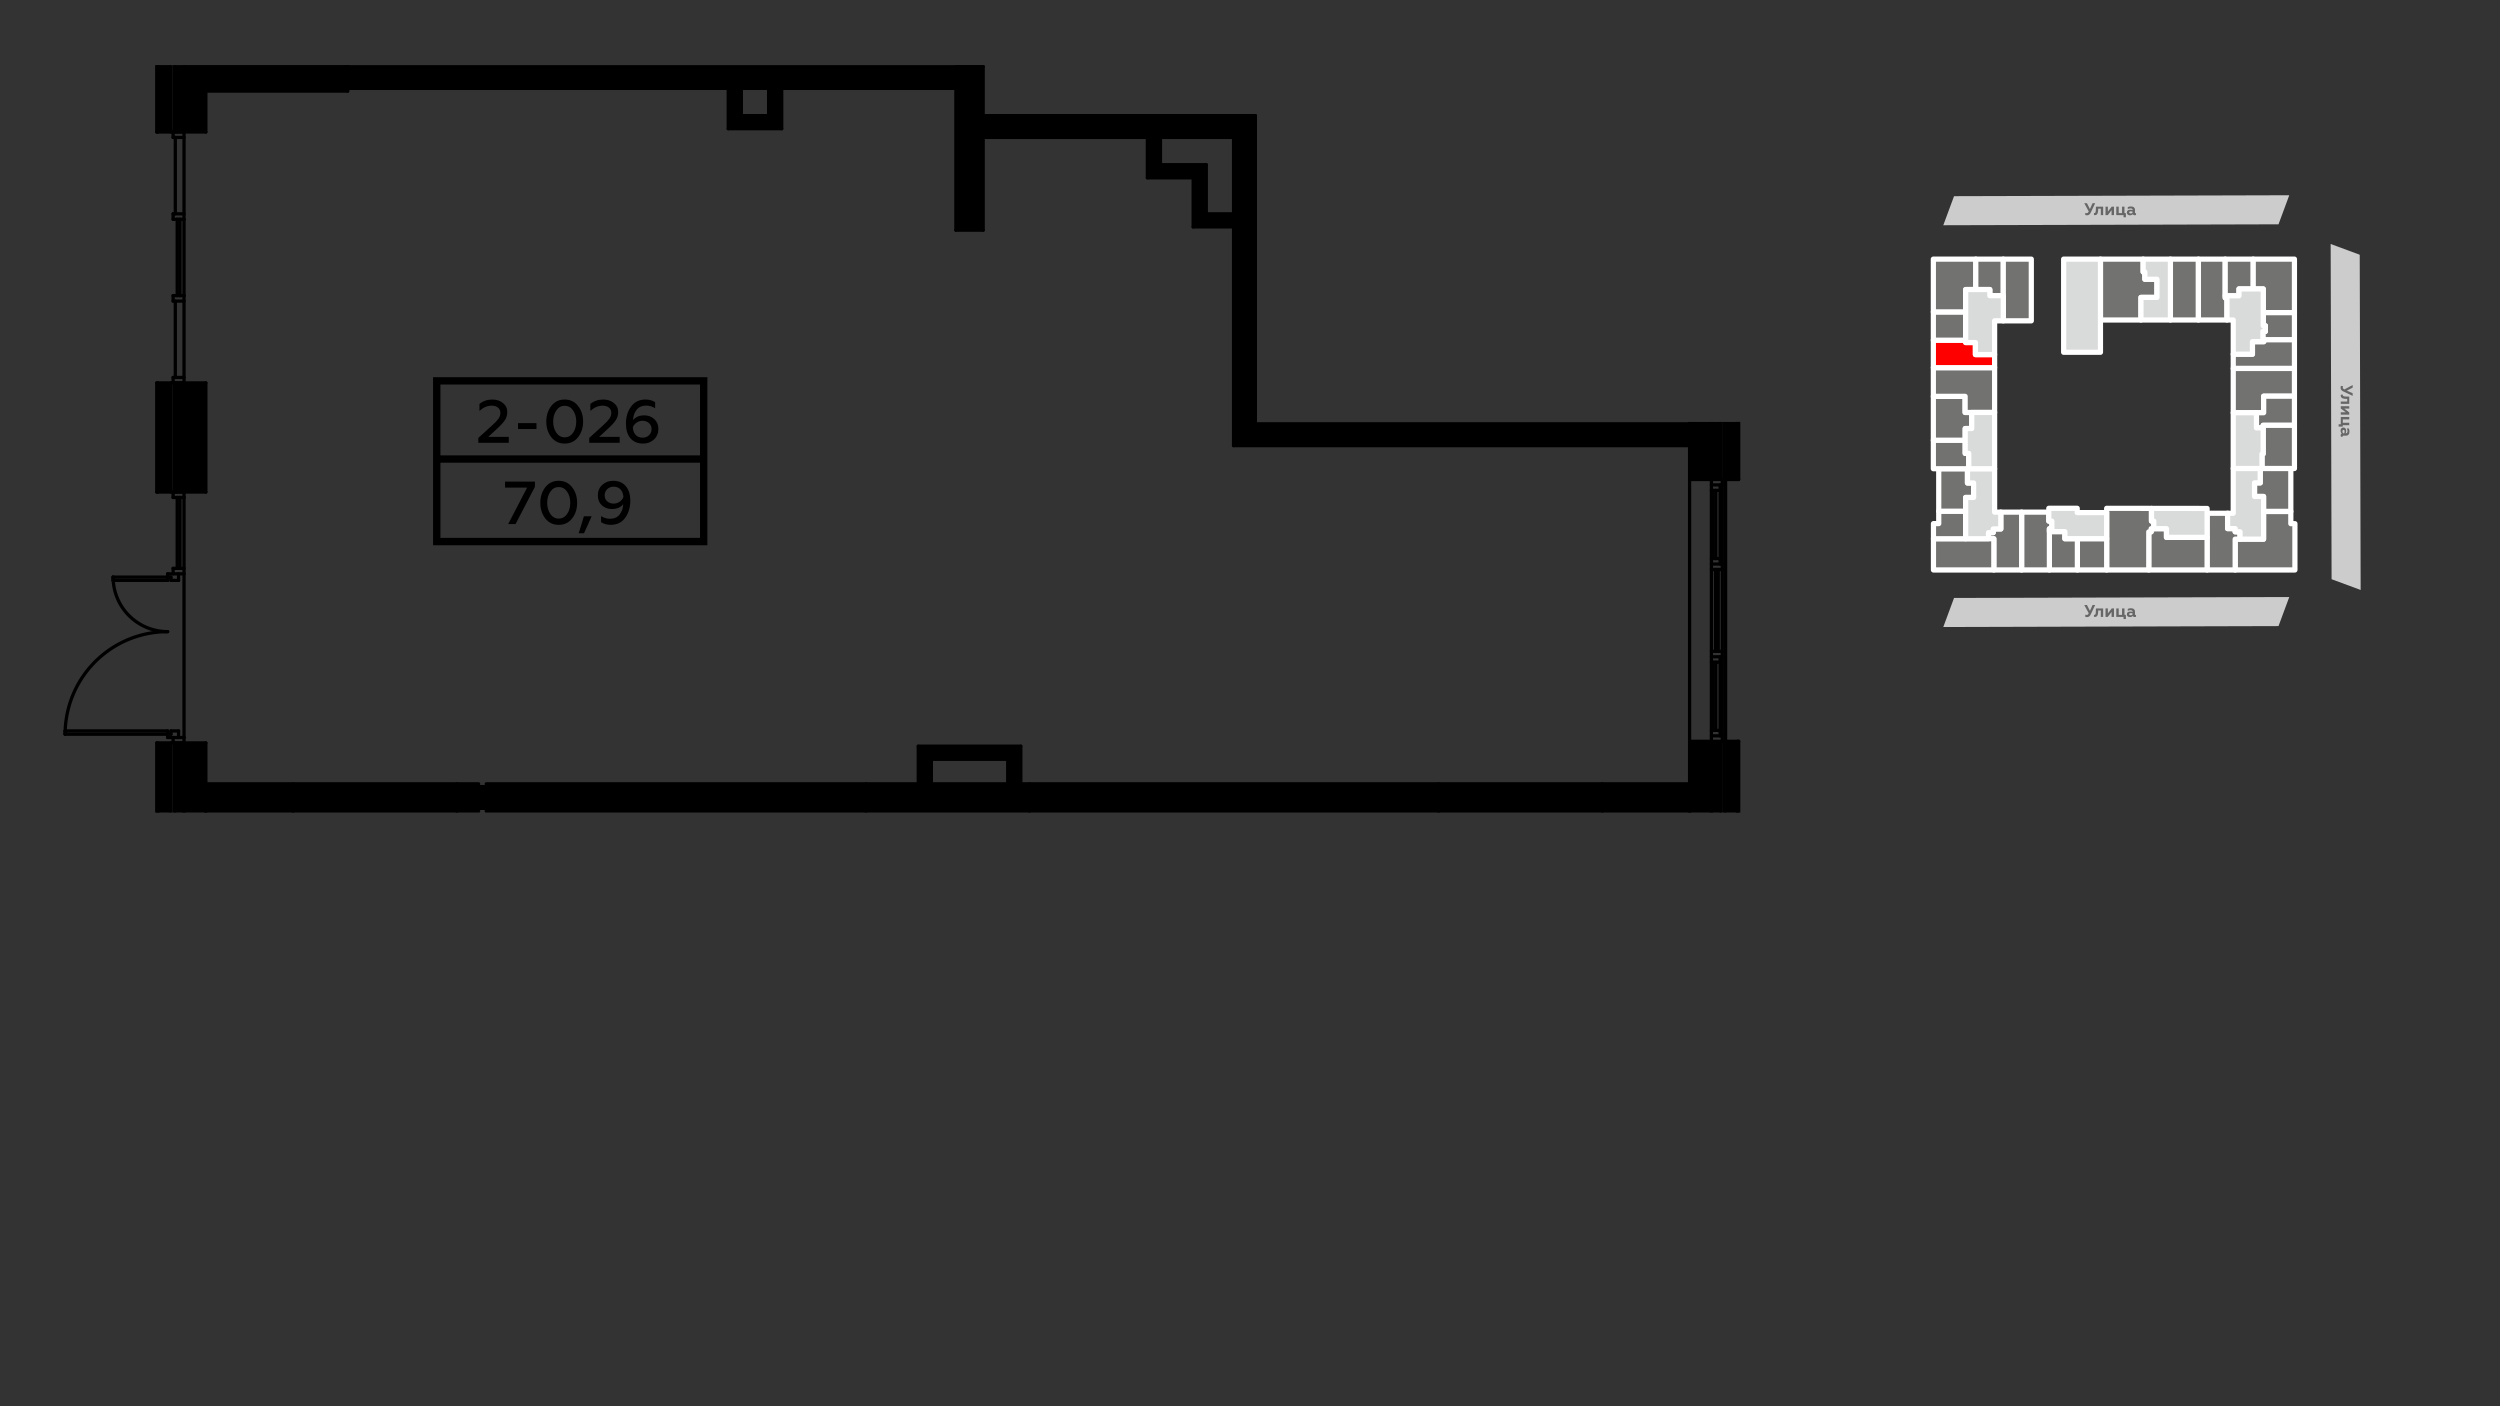 <?xml version="1.0" encoding="UTF-8"?>
<!DOCTYPE svg PUBLIC "-//W3C//DTD SVG 1.1//EN" "http://www.w3.org/Graphics/SVG/1.1/DTD/svg11.dtd">
<!-- Creator: CorelDRAW 2020 (64-Bit) -->
<svg xmlns="http://www.w3.org/2000/svg" xml:space="preserve" width="100%" height="100%" version="1.1" style="shape-rendering:geometricPrecision; text-rendering:geometricPrecision; image-rendering:optimizeQuality; fill-rule:evenodd; clip-rule:evenodd"
viewBox="0 0 13933.7 7837.7"
 xmlns:xlink="http://www.w3.org/1999/xlink"
 xmlns:xodm="http://www.corel.com/coreldraw/odm/2003">
 <rect x="0" y="0" width="13933.7" height="7837.7" fill="#333333" stroke="none"/>
 <defs>
  <style type="text/css">
   <![CDATA[
    .str0 {stroke:white;stroke-width:29.03;stroke-linecap:square;stroke-linejoin:round;stroke-miterlimit:7.661}
    .fil5 {fill:black}
    .fil2 {fill:#727271}
    .fil0 {fill:#CCCCCC}
    .fil4 {fill:#D9DADA}
    .fil3 {fill:red}
    .fil6 {fill:black;fill-rule:nonzero}
    .fil1 {fill:#666666;fill-rule:nonzero}
   ]]>
  </style>
 </defs>
 <g id="Слой_x0020_1">
  <g id="_1940731974768">
   <g>
    <polygon class="fil0" points="12995.05,3228.23 12989.86,1359.86 13151.86,1419.78 13157.05,3288.15 "/>
    <g>
     <path class="fil1" d="M13045.16 2161.38c0,8.99 5.25,15.73 15.74,20.61l51.71 24.35 0 -14.61 -32.6 -14.62 32.6 -16.48 0 -14.99 -46.46 25.1c-3.37,-1.87 -6,-3.74 -7.12,-5.24 -1.13,-1.5 -1.87,-3.75 -1.87,-6.75 0,-2.99 0.74,-5.24 1.87,-7.49l-11.99 0c-1.13,1.87 -1.88,5.24 -1.88,10.12z"/>
     <path id="_1" class="fil1" d="M13082.26 2237.82l-35.97 0 0 13.12 47.21 0 0 -40.47 -13.86 -0.38c-7.87,0 -11.99,-0.37 -16.11,-1.5 -4.5,-1.12 -6,-3 -6,-5.99 0,-1.13 0,-2.25 0.37,-3l-10.86 0c-0.75,1.12 -1.13,3 -1.13,5.24 0.38,9.37 5.25,13.87 13.49,16.12 5.62,1.5 9.75,1.87 16.49,2.25l6.37 0 0 14.61z"/>
     <polygon id="_2" class="fil1" points="13046.29,2276.79 13074.02,2297.78 13046.29,2297.78 13046.29,2311.27 13093.5,2311.27 13093.5,2298.53 13065.77,2277.17 13093.5,2277.17 13093.5,2264.05 13046.29,2264.05 "/>
     <polygon id="_3" class="fil1" points="13034.3,2377.59 13057.53,2377.59 13057.53,2369.72 13093.5,2369.72 13093.5,2356.23 13057.53,2356.23 13057.53,2337.5 13093.5,2337.5 13093.5,2324.01 13046.29,2324.01 13046.29,2364.48 13034.3,2364.48 "/>
     <path id="_4" class="fil1" d="M13056.78 2431.55c0,-2.25 1.12,-3.37 3.37,-3.37l16.12 0c5.62,0 10.11,-2.25 13.49,-6.37 3.37,-3.75 4.87,-9.37 4.87,-16.11 0,-6.75 -1.13,-12.74 -3.75,-17.62l-11.24 0c3,4.5 4.12,9.37 4.12,14.24 0,8.62 -3,12.74 -8.99,12.74l-1.13 0c1.88,-3.74 2.63,-8.24 2.63,-13.86 0,-4.87 -1.13,-9.37 -3.75,-13.12 -2.62,-3.37 -6.75,-5.24 -11.62,-5.24 -9.37,0 -15.74,7.12 -15.74,17.24 0,6.74 2.25,11.99 6.37,16.48 -4.12,1.5 -5.99,5.25 -5.99,10.5 0,2.99 0.75,5.62 1.87,7.11l9.75 0c-0.38,-0.74 -0.38,-1.49 -0.38,-2.62zm3.37 -16.49c-2.99,-2.62 -4.87,-5.99 -4.87,-10.86 0,-4.87 2.25,-8.25 6.37,-8.25 3.75,0 6,3.38 6,9.37 0,3.75 -0.75,6.75 -2.63,9.74l-4.87 0z"/>
    </g>
   </g>
   <g>
    <polygon class="fil0" points="12699.24,1250.2 10830.87,1255.39 10890.79,1093.4 12759.16,1088.21 "/>
    <g>
     <path class="fil1" d="M11632.39 1200.09c8.99,0 15.73,-5.24 20.61,-15.74l24.35 -51.71 -14.61 0 -14.62 32.6 -16.48 -32.6 -14.99 0 25.1 46.47c-1.87,3.37 -3.74,5.99 -5.24,7.12 -1.5,1.12 -3.75,1.87 -6.75,1.87 -2.99,0 -5.24,-0.75 -7.49,-1.87l0 11.99c1.87,1.12 5.24,1.87 10.12,1.87z"/>
     <path id="_1_0" class="fil1" d="M11708.83 1162.99l0 35.98 13.11 0 0 -47.22 -40.47 0 -0.37 13.87c0,7.87 -0.37,11.99 -1.5,16.11 -1.12,4.5 -3,6 -5.99,6 -1.13,0 -2.25,0 -3,-0.38l0 10.87c1.12,0.75 3,1.12 5.24,1.12 9.37,-0.37 13.87,-5.24 16.12,-13.49 1.5,-5.62 1.87,-9.74 2.25,-16.49l0 -6.37 14.61 0z"/>
     <polygon id="_2_1" class="fil1" points="11747.8,1198.97 11768.79,1171.24 11768.79,1198.97 11782.28,1198.97 11782.28,1151.75 11769.53,1151.75 11748.18,1179.48 11748.18,1151.75 11735.06,1151.75 11735.06,1198.97 "/>
     <polygon id="_3_2" class="fil1" points="11848.6,1210.96 11848.6,1187.73 11840.73,1187.73 11840.73,1151.75 11827.24,1151.75 11827.24,1187.73 11808.51,1187.73 11808.51,1151.75 11795.02,1151.75 11795.02,1198.97 11835.49,1198.97 11835.49,1210.96 "/>
     <path id="_4_3" class="fil1" d="M11902.56 1188.48c-2.25,0 -3.37,-1.13 -3.37,-3.38l0 -16.11c0,-5.62 -2.25,-10.12 -6.37,-13.49 -3.75,-3.37 -9.37,-4.87 -16.11,-4.87 -6.75,0 -12.74,1.12 -17.62,3.75l0 11.24c4.5,-3 9.37,-4.12 14.24,-4.12 8.62,0 12.74,2.99 12.74,8.99l0 1.12c-3.74,-1.87 -8.24,-2.62 -13.86,-2.62 -4.87,0 -9.37,1.12 -13.12,3.75 -3.37,2.62 -5.24,6.74 -5.24,11.61 0,9.37 7.12,15.74 17.23,15.74 6.75,0 12,-2.25 16.49,-6.37 1.5,4.12 5.25,6 10.49,6 3,0 5.63,-0.75 7.12,-1.88l0 -9.74c-0.74,0.38 -1.49,0.38 -2.62,0.38zm-16.49 -3.38c-2.62,3 -5.99,4.87 -10.86,4.87 -4.87,0 -8.25,-2.24 -8.25,-6.37 0,-3.74 3.38,-5.99 9.37,-5.99 3.75,0 6.75,0.75 9.74,2.62l0 4.87z"/>
    </g>
   </g>
   <polygon class="fil2 str0" points="11706.87,1444.22 11706.87,1783.41 11932.58,1783.41 11932.58,1657.7 12021.76,1657.7 12021.76,1556.39 11954.27,1556.39 11954.27,1515.62 11944.79,1515.62 11944.79,1444.22 "/>
   <polygon class="fil2 str0" points="12096.71,1444.22 12096.71,1783.41 12252.82,1783.41 12252.82,1444.22 "/>
   <polygon class="fil2 str0" points="12252.82,1444.22 12252.82,1783.41 12411.97,1783.41 12411.97,1660.07 12402.2,1660.07 12402.2,1648.61 12402.2,1444.22 "/>
   <polygon class="fil2 str0" points="12402.2,1444.22 12402.2,1648.61 12478.96,1648.61 12478.96,1610.29 12558.34,1610.29 12558.34,1444.22 "/>
   <polygon class="fil2 str0" points="12558.34,1444.22 12558.34,1610.29 12614.16,1610.29 12614.16,1742.5 12788.03,1742.5 12788.03,1444.22 "/>
   <polygon class="fil2 str0" points="12788.03,1742.5 12614.16,1742.5 12614.16,1815.44 12626.02,1815.44 12626.02,1847.32 12612.21,1847.2 12612.21,1893.71 12617.13,1893.71 12788.03,1893.71 "/>
   <polygon class="fil2 str0" points="12788.03,1893.71 12617.13,1893.71 12617.13,1904.39 12553.92,1904.39 12553.92,1974.28 12446.94,1974.28 12446.94,2053.77 12788.03,2053.77 "/>
   <polygon class="fil2 str0" points="12788.03,2053.77 12446.94,2053.77 12446.94,2300.24 12576.22,2300.24 12616.53,2300.24 12616.53,2208.17 12788.03,2208.17 "/>
   <polygon class="fil2 str0" points="12788.03,2208.17 12616.53,2208.17 12616.53,2300.24 12576.22,2300.24 12576.22,2384.71 12613.69,2384.71 12613.69,2370.48 12788.03,2370.48 "/>
   <polygon class="fil2 str0" points="12788.03,2370.48 12613.69,2370.48 12613.69,2384.71 12613.69,2529.76 12607.22,2529.76 12607.22,2611.24 12710.58,2611.24 12767.81,2611.24 12788.03,2611.24 "/>
   <polygon class="fil2 str0" points="12710.58,2611.24 12607.22,2611.24 12597.38,2611.24 12597.38,2691.29 12565.54,2691.29 12565.54,2767.2 12615.94,2767.2 12615.94,2850.81 12767.81,2850.81 12767.81,2611.24 "/>
   <polygon class="fil2 str0" points="12767.81,2850.81 12615.94,2850.81 12615.94,3004.99 12484.65,3004.99 12457.61,3004.99 12457.61,3176.72 12790.64,3176.72 12790.64,2918.65 12767.81,2918.65 "/>
   <polygon class="fil2 str0" points="12484.65,3004.99 12484.65,2963.96 12457.61,2963.96 12457.61,2946.17 12415.5,2946.17 12415.5,2860.54 12301.2,2860.54 12301.2,2995.03 12301.2,3176.72 12457.61,3176.72 12457.61,3004.99 "/>
   <polygon class="fil2 str0" points="12301.2,3176.72 12301.2,2995.03 12074.77,2995.03 12074.77,2946.64 12004.09,2946.64 11990.21,2946.64 11989.38,2946.64 11989.38,2964.43 11976.1,2964.43 11976.1,3176.72 "/>
   <polygon class="fil2 str0" points="11976.1,3176.72 11976.1,2964.43 11989.38,2964.43 11989.38,2946.64 11990.21,2946.64 12004.09,2946.64 12004.09,2904.42 11991.18,2904.42 11991.18,2833.42 11741.47,2833.1 11741.47,3002.35 11741.47,3176.72 "/>
   <polygon class="fil2 str0" points="11741.47,3176.72 11741.47,3002.35 11578.19,3002.35 11578.19,3002.74 11578.19,3176.72 "/>
   <polygon class="fil2 str0" points="11578.19,3176.72 11578.19,3002.74 11508.54,3002.74 11508.54,2963.01 11422.23,2963.01 11422.23,3176.72 "/>
   <polygon class="fil2 str0" points="11422.23,3176.72 11422.23,2963.01 11422.23,2947.11 11435.99,2947.11 11435.99,2904.42 11419,2904.42 11419,2854.25 11267.5,2854.25 11267.5,3176.72 "/>
   <polygon class="fil2 str0" points="11267.5,3176.72 11267.5,2854.25 11151.41,2854.25 11151.41,2948.13 11109.13,2948.13 11109.13,2968.7 11082.68,2968.7 11082.68,3002.59 11112.52,3002.59 11112.52,3176.72 "/>
   <polygon class="fil2 str0" points="11112.52,3176.72 11112.52,3002.59 11082.68,3002.59 10955.54,3002.59 10776.1,3002.59 10776.1,3176.72 "/>
   <polygon class="fil2 str0" points="10955.54,3002.59 10955.54,2849.2 10805.52,2849.2 10805.52,2918.41 10776.1,2918.41 10776.1,3002.59 "/>
   <polygon class="fil2 str0" points="10805.52,2849.2 10955.54,2849.2 10955.54,2772.54 10999.87,2772.54 10999.87,2692.01 10965.63,2692.01 10965.63,2612.42 10805.52,2612.42 "/>
   <polygon class="fil2 str0" points="10805.52,2612.42 10965.63,2612.42 10972.85,2612.42 10972.85,2527.03 10953.05,2527.03 10953.05,2453.5 10775.48,2453.5 10775.48,2612.42 10805.52,2612.34 "/>
   <polygon class="fil2 str0" points="10775.48,2453.5 10953.05,2453.5 10953.05,2388.51 10989.44,2388.51 10989.44,2298.85 10952.58,2298.85 10952.58,2209.15 10775.48,2209.15 "/>
   <polygon class="fil2 str0" points="10775.48,2209.15 10952.58,2209.15 10952.58,2298.85 10989.44,2298.85 11116.96,2298.85 11116.96,2049.03 10775.48,2049.03 "/>
   <polygon class="fil3 str0" points="10775.48,2049.03 11116.96,2049.03 11116.96,1976.14 11009.98,1976.14 11009.98,1909.13 10955.54,1909.13 10955.54,1896.2 10775.48,1896.2 "/>
   <polygon class="fil2 str0" points="10775.48,1896.2 10955.54,1896.2 10955.54,1738.6 10955.54,1738.37 10775.48,1738.37 "/>
   <polygon class="fil2 str0" points="10775.48,1738.37 10955.54,1738.37 10955.54,1613.82 11012.03,1613.82 11012.03,1444.22 10775.48,1444.22 "/>
   <polygon class="fil2 str0" points="11012.03,1444.22 11012.03,1613.82 11090.16,1613.82 11090.16,1647.74 11165.29,1647.74 11165.29,1444.22 "/>
   <polygon class="fil2 str0" points="11165.29,1444.22 11165.29,1647.74 11165.29,1788.16 11321.42,1788.16 11321.42,1444.22 "/>
   <polygon class="fil4 str0" points="11501.7,1444.22 11501.7,1963.45 11706.87,1963.45 11706.87,1784.36 11706.87,1783.41 11706.87,1444.22 "/>
   <polygon class="fil4 str0" points="11932.58,1657.7 11932.58,1783.41 12096.71,1783.41 12096.71,1444.22 11944.79,1444.22 11944.79,1515.62 11954.27,1515.62 11954.27,1556.39 12021.76,1556.39 12021.76,1657.7 "/>
   <polygon class="fil4 str0" points="12411.97,1660.07 12411.97,1783.41 12446.94,1783.41 12446.94,1974.28 12553.92,1974.28 12553.92,1904.39 12617.13,1904.39 12617.13,1893.71 12612.21,1893.71 12612.21,1847.2 12626.02,1847.32 12626.02,1815.44 12614.16,1815.44 12614.16,1742.5 12614.16,1610.29 12558.34,1610.29 12478.96,1610.29 12478.96,1648.61 12402.2,1648.61 12402.2,1660.07 "/>
   <polygon class="fil4 str0" points="12576.22,2300.24 12446.94,2300.24 12446.94,2611.24 12597.38,2611.24 12607.22,2611.24 12607.22,2529.76 12613.69,2529.76 12613.69,2384.71 12576.22,2384.71 "/>
   <polygon class="fil4 str0" points="12597.38,2611.24 12446.94,2611.24 12446.94,2860.54 12415.5,2860.54 12415.5,2946.17 12457.61,2946.17 12457.61,2963.96 12484.65,2963.96 12484.65,3004.99 12615.94,3004.99 12615.94,2850.81 12615.94,2767.2 12565.54,2767.2 12565.54,2691.29 12597.38,2691.29 "/>
   <polygon class="fil4 str0" points="12301.2,2833.83 11991.18,2833.42 11991.18,2904.42 12004.09,2904.42 12004.09,2946.64 12074.77,2946.64 12074.77,2995.03 12301.2,2995.03 12301.2,2860.54 "/>
   <polygon class="fil4 str0" points="11151.41,2948.13 11151.41,2854.25 11116.96,2854.25 11116.96,2612.42 10972.85,2612.42 10965.63,2612.42 10965.63,2692.01 10999.87,2692.01 10999.87,2772.54 10955.54,2772.54 10955.54,2849.2 10955.54,3002.59 11082.68,3002.59 11082.68,2968.7 11109.13,2968.7 11109.13,2948.13 "/>
   <polygon class="fil4 str0" points="10972.85,2612.42 11116.96,2612.42 11116.96,2298.85 10989.44,2298.85 10989.44,2388.51 10953.05,2388.51 10953.05,2453.5 10953.05,2527.03 10972.85,2527.03 "/>
   <polygon class="fil4 str0" points="11009.98,1976.14 11116.96,1976.14 11116.96,1788.16 11165.29,1788.16 11165.29,1647.74 11090.16,1647.74 11090.16,1613.82 11012.03,1613.82 10955.54,1613.82 10955.54,1738.37 10955.54,1738.6 10955.54,1896.2 10955.54,1909.13 11009.98,1909.13 "/>
   <polygon class="fil4 str0" points="11435.99,2904.42 11419,2904.42 11419,2833.02 11577.34,2833.02 11577.34,2856.98 11741.42,2856.98 11741.42,3002.35 11508.54,3002.35 11508.54,2963.01 11422.23,2963.01 11422.23,2947.11 11435.99,2947.11 "/>
   <g>
    <polygon class="fil0" points="12699.24,3489.53 10830.87,3494.72 10890.79,3332.73 12759.16,3327.54 "/>
    <g>
     <path class="fil1" d="M11632.39 3439.42c8.99,0 15.73,-5.25 20.61,-15.74l24.35 -51.71 -14.61 0 -14.62 32.6 -16.48 -32.6 -14.99 0 25.1 46.47c-1.87,3.37 -3.74,5.99 -5.24,7.12 -1.5,1.12 -3.75,1.87 -6.75,1.87 -2.99,0 -5.24,-0.75 -7.49,-1.87l0 11.99c1.87,1.12 5.24,1.87 10.12,1.87z"/>
     <path id="_1_4" class="fil1" d="M11708.83 3402.32l0 35.98 13.11 0 0 -47.22 -40.47 0 -0.37 13.87c0,7.87 -0.37,11.99 -1.5,16.11 -1.12,4.5 -3,5.99 -5.99,5.99 -1.13,0 -2.25,0 -3,-0.37l0 10.87c1.12,0.75 3,1.12 5.24,1.12 9.37,-0.37 13.87,-5.25 16.12,-13.49 1.5,-5.62 1.87,-9.74 2.25,-16.49l0 -6.37 14.61 0z"/>
     <polygon id="_2_5" class="fil1" points="11747.8,3438.3 11768.79,3410.57 11768.79,3438.3 11782.28,3438.3 11782.28,3391.08 11769.53,3391.08 11748.18,3418.81 11748.18,3391.08 11735.06,3391.08 11735.06,3438.3 "/>
     <polygon id="_3_6" class="fil1" points="11848.6,3450.29 11848.6,3427.05 11840.73,3427.05 11840.73,3391.08 11827.24,3391.08 11827.24,3427.05 11808.51,3427.05 11808.51,3391.08 11795.02,3391.08 11795.02,3438.3 11835.49,3438.3 11835.49,3450.29 "/>
     <path id="_4_7" class="fil1" d="M11902.56 3427.8c-2.25,0 -3.37,-1.12 -3.37,-3.37l0 -16.11c0,-5.62 -2.25,-10.12 -6.37,-13.49 -3.75,-3.37 -9.37,-4.87 -16.11,-4.87 -6.75,0 -12.74,1.12 -17.62,3.74l0 11.25c4.5,-3 9.37,-4.13 14.24,-4.13 8.62,0 12.74,3 12.74,9l0 1.12c-3.74,-1.87 -8.24,-2.62 -13.86,-2.62 -4.87,0 -9.37,1.12 -13.12,3.75 -3.37,2.62 -5.24,6.74 -5.24,11.61 0,9.37 7.12,15.74 17.23,15.74 6.75,0 12,-2.25 16.49,-6.37 1.5,4.12 5.25,6 10.49,6 3,0 5.63,-0.75 7.12,-1.88l0 -9.74c-0.74,0.37 -1.49,0.37 -2.62,0.37zm-16.49 -3.37c-2.62,3 -5.99,4.87 -10.86,4.87 -4.87,0 -8.25,-2.25 -8.25,-6.37 0,-3.74 3.38,-5.99 9.37,-5.99 3.75,0 6.75,0.75 9.74,2.62l0 4.87z"/>
    </g>
   </g>
  </g>
  <g id="_1940030935504">
   <polygon class="fil5" points="2545.84,4368.75 1633.76,4368.75 1633.76,4383.96 1633.76,4505.56 1633.76,4520.77 2545.84,4520.77 2545.84,4505.56 2545.84,4383.96 "/>
   <polygon class="fil5" points="1633.76,4383.96 1147.31,4383.96 1147.31,4505.56 1633.76,4505.56 "/>
   <polygon class="fil5" points="1147.31,4505.56 1147.31,4383.96 1147.31,4368.75 1147.31,4140.73 1025.71,4140.73 1025.71,4528.46 1147.31,4528.46 1147.31,4520.77 "/>
   <polygon class="fil5" points="1025.71,4528.46 1025.71,4140.73 970.97,4140.73 970.97,4528.46 "/>
   <polygon class="fil5" points="952.74,4528.46 952.74,4140.73 879.77,4140.73 879.77,4528.46 "/>
   <polygon class="fil5" points="4826.05,4383.96 2545.84,4383.96 2545.84,4505.56 4826.05,4505.56 "/>
   <polygon class="fil5" points="5616.51,4368.75 5190.88,4368.75 5117.91,4368.75 4826.05,4368.75 4826.05,4383.96 4826.05,4505.56 4826.05,4520.77 5738.13,4520.77 5738.13,4505.56 5738.13,4383.96 5738.13,4368.75 5689.48,4368.75 "/>
   <polygon class="fil5" points="5689.48,4158.98 5117.91,4158.98 5117.91,4368.75 5190.88,4368.75 5190.88,4231.93 5616.51,4231.93 5616.51,4368.75 5689.48,4368.75 "/>
   <polygon class="fil5" points="8018.32,4383.96 5738.13,4383.96 5738.13,4505.56 8018.32,4505.56 "/>
   <polygon class="fil5" points="8930.4,4368.75 8018.32,4368.75 8018.32,4383.96 8018.32,4505.56 8018.32,4520.77 8930.4,4520.77 8930.4,4505.56 8930.4,4383.96 "/>
   <polygon class="fil5" points="9416.85,4383.96 8930.4,4383.96 8930.4,4505.56 9416.85,4505.56 "/>
   <polygon class="fil5" points="9538.45,4528.46 9538.45,4131.61 9416.85,4131.61 9416.85,4368.75 9416.85,4383.96 9416.85,4505.56 9416.85,4520.77 9416.85,4528.46 "/>
   <polygon class="fil5" points="9593.19,4528.46 9593.19,4131.61 9538.45,4131.61 9538.45,4528.46 "/>
   <polygon class="fil5" points="9684.39,4528.46 9684.39,4131.61 9617.51,4131.61 9611.42,4131.61 9611.42,4528.46 "/>
   <polygon class="fil5" points="9416.85,2351.81 9538.45,2351.81 9538.45,2672.27 9416.85,2672.27 9416.85,2483.78 9416.85,2362.18 "/>
   <polygon class="fil5" points="9538.45,2351.81 9593.19,2351.81 9593.19,2672.27 9538.45,2672.27 "/>
   <polygon class="fil5" points="9611.42,2351.81 9684.39,2351.81 9684.39,2672.27 9617.51,2672.27 9611.42,2672.27 "/>
   <polygon class="fil5" points="9416.85,2362.18 6996.79,2362.18 6996.79,644.41 5479.7,644.41 5479.7,766.03 6394.82,766.03 6467.79,766.03 6875.18,766.03 6875.18,1191.67 6875.18,1264.63 6875.18,2483.78 9416.85,2483.78 "/>
   <polygon class="fil5" points="5342.88,362.86 5342.88,370.81 5464.5,370.81 5464.5,362.86 "/>
   <polygon class="fil5" points="6723.16,918.04 6467.79,918.04 6467.79,766.03 6394.82,766.03 6394.82,991.01 6650.21,991.01 6650.21,1264.63 6875.18,1264.63 6875.18,1191.67 6723.16,1191.67 "/>
   <polygon class="fil5" points="5479.7,766.03 5479.7,644.41 5479.7,370.81 5464.5,370.81 5342.88,370.81 5327.69,370.81 5327.69,492.41 5327.69,1282.89 5479.7,1282.89 "/>
   <polygon class="fil5" points="5327.69,370.81 1937.79,370.81 1937.79,492.41 4058.88,492.41 4131.84,492.41 4283.85,492.41 4356.82,492.41 5327.69,492.41 "/>
   <polygon class="fil5" points="4356.82,717.38 4356.82,492.41 4283.85,492.41 4283.85,644.41 4131.84,644.41 4131.84,492.41 4058.88,492.41 4058.88,717.38 "/>
   <polygon class="fil5" points="1025.71,362.86 1025.71,507.62 1147.31,507.62 1937.79,507.62 1937.79,492.41 1937.79,370.81 1937.79,362.86 "/>
   <polygon class="fil5" points="1147.31,507.62 1025.71,507.62 1025.71,735.63 1147.31,735.63 "/>
   <polygon class="fil5" points="1025.71,735.63 1025.71,507.62 1025.71,362.86 970.97,362.86 970.97,735.63 "/>
   <polygon class="fil5" points="952.74,735.63 952.74,362.86 879.77,362.86 879.77,735.63 "/>
   <polygon class="fil5" points="1147.31,2742.2 1147.31,2134.15 1025.71,2134.15 1025.71,2742.2 "/>
   <polygon class="fil5" points="1025.71,2742.2 1025.71,2134.15 970.97,2134.15 970.97,2742.2 "/>
   <polygon class="fil5" points="952.74,2742.2 952.74,2134.15 879.77,2134.15 879.77,2742.2 "/>
   <path class="fil6" d="M4816.91 4368.75c0,-5.04 4.1,-9.15 9.14,-9.15 5.03,0 9.14,4.11 9.14,9.15l0 152.02c0,3.22 -1.68,6.06 -4.22,7.69l-9.84 0c-2.54,-1.63 -4.22,-4.47 -4.22,-7.69l0 -152.02z"/>
   <path class="fil6" d="M5747.27 4520.77c0,3.22 -1.68,6.06 -4.22,7.69l-9.84 0c-2.54,-1.63 -4.22,-4.47 -4.22,-7.69l0 -152.02c0,-5.04 4.1,-9.15 9.14,-9.15 5.04,0 9.14,4.11 9.14,9.15l0 152.02z"/>
   <path class="fil6" d="M8009.18 4368.75c0,-5.04 4.1,-9.15 9.14,-9.15 5.04,0 9.14,4.11 9.14,9.15l0 152.02c0,3.22 -1.68,6.06 -4.22,7.69l-9.84 0c-2.54,-1.63 -4.22,-4.47 -4.22,-7.69l0 -152.02z"/>
   <path class="fil6" d="M8939.54 4520.77c0,3.22 -1.68,6.06 -4.22,7.69l-9.84 0c-2.54,-1.63 -4.22,-4.47 -4.22,-7.69l0 -152.02c0,-5.04 4.11,-9.15 9.14,-9.15 5.04,0 9.14,4.11 9.14,9.15l0 152.02z"/>
   <g>
    <path class="fil6" d="M5327.69 1292.02c-5.04,0 -9.14,-4.1 -9.14,-9.14 0,-5.04 4.1,-9.14 9.14,-9.14l0 18.28zm152.01 0l-152.01 0 0 -18.28 152.01 0 0 18.28zm0 -18.28c5.04,0 9.14,4.1 9.14,9.14 0,5.04 -4.1,9.14 -9.14,9.14l0 -18.28z"/>
   </g>
   <path class="fil6" d="M5488.84 1282.89c0,5.03 -4.11,9.14 -9.14,9.14 -5.04,0 -9.15,-4.11 -9.15,-9.14l0 -912.08c0,-3.4 1.88,-6.37 4.64,-7.95l9.01 0c2.76,1.58 4.64,4.55 4.64,7.95l0 912.08z"/>
   <path class="fil6" d="M5318.55 370.81c0,-3.4 1.88,-6.37 4.64,-7.95l9 0c2.76,1.58 4.64,4.55 4.64,7.95l0 912.08c0,5.03 -4.1,9.14 -9.14,9.14 -5.04,0 -9.14,-4.11 -9.14,-9.14l0 -912.08z"/>
   <polygon class="fil5" points="9407.71,2351.81 9425.99,2351.81 9425.99,4528.46 9407.71,4528.46 "/>
   <g>
    <path class="fil6" d="M9690.47 4122.47c5.04,0 9.14,4.1 9.14,9.14 0,5.04 -4.1,9.14 -9.14,9.14l0 -18.28zm-273.62 0l273.62 0 0 18.28 -273.62 0 0 -18.28zm0 18.28c-5.04,0 -9.14,-4.1 -9.14,-9.14 0,-5.04 4.1,-9.14 9.14,-9.14l0 18.28z"/>
   </g>
   <g>
    <path class="fil6" d="M9416.85 2681.42c-5.04,0 -9.14,-4.1 -9.14,-9.14 0,-5.04 4.1,-9.14 9.14,-9.14l0 18.28zm273.62 0l-273.62 0 0 -18.28 273.62 0 0 18.28zm0 -18.28c5.04,0 9.14,4.1 9.14,9.14 0,5.04 -4.1,9.14 -9.14,9.14l0 -18.28z"/>
   </g>
   <path class="fil6" d="M1138.17 4528.46l0 -387.73c0,-5.04 4.1,-9.14 9.14,-9.14 5.04,0 9.14,4.1 9.14,9.14l0 387.73 -18.28 0z"/>
   <path class="fil6" d="M5352.02 362.86l0 7.95c0,5.03 -4.1,9.14 -9.14,9.14 -5.03,0 -9.14,-4.11 -9.14,-9.14l0 -7.95 18.28 0z"/>
   <path class="fil6" d="M5473.64 370.81c0,5.03 -4.1,9.14 -9.14,9.14 -5.03,0 -9.14,-4.11 -9.14,-9.14l0 -7.95 18.28 0 0 7.95z"/>
   <path class="fil6" d="M5484.2 362.86c2.76,1.58 4.64,4.55 4.64,7.95 0,5.03 -4.11,9.14 -9.14,9.14l-3541.91 0c-5.04,0 -9.15,-4.11 -9.15,-9.14 0,-3.4 1.88,-6.37 4.64,-7.95l3550.92 0z"/>
   <g>
    <path class="fil6" d="M1937.78 501.55c-5.04,0 -9.14,-4.1 -9.14,-9.14 0,-5.04 4.1,-9.14 9.14,-9.14l0 18.28zm3389.91 0l-3389.91 0 0 -18.28 3389.91 0 0 18.28zm0 -18.28c5.04,0 9.14,4.1 9.14,9.14 0,5.04 -4.1,9.14 -9.14,9.14l0 -18.28z"/>
   </g>
   <g>
    <path class="fil6" d="M5479.7 775.17c-5.04,0 -9.14,-4.1 -9.14,-9.14 0,-5.04 4.1,-9.14 9.14,-9.14l0 18.28zm1395.48 0l-1395.48 0 0 -18.28 1395.48 0 0 18.28zm0 -18.28c5.04,0 9.14,4.1 9.14,9.14 0,5.04 -4.1,9.14 -9.14,9.14l0 -18.28z"/>
   </g>
   <g>
    <path class="fil6" d="M6996.79 635.28c5.04,0 9.14,4.1 9.14,9.14 0,5.04 -4.1,9.14 -9.14,9.14l0 -18.28zm-1517.09 0l1517.09 0 0 18.28 -1517.09 0 0 -18.28zm0 18.28c-5.04,0 -9.14,-4.1 -9.14,-9.14 0,-5.04 4.1,-9.14 9.14,-9.14l0 18.28z"/>
   </g>
   <g>
    <path class="fil6" d="M6866.04 766.03c0,-5.04 4.1,-9.14 9.14,-9.14 5.04,0 9.14,4.1 9.14,9.14l-18.28 0zm0 1717.75l0 -1717.75 18.28 0 0 1717.75 -18.28 0zm18.28 0c0,5.04 -4.1,9.14 -9.14,9.14 -5.04,0 -9.14,-4.1 -9.14,-9.14l18.28 0z"/>
   </g>
   <g>
    <path class="fil6" d="M7005.93 2362.17c0,5.04 -4.1,9.14 -9.14,9.14 -5.04,0 -9.14,-4.1 -9.14,-9.14l18.28 0zm0 -1717.75l0 1717.75 -18.28 0 0 -1717.75 18.28 0zm-18.28 0c0,-5.04 4.1,-9.14 9.14,-9.14 5.04,0 9.14,4.1 9.14,9.14l-18.28 0z"/>
   </g>
   <g>
    <path class="fil6" d="M6875.18 2492.92c-5.04,0 -9.14,-4.1 -9.14,-9.14 0,-5.04 4.1,-9.14 9.14,-9.14l0 18.28zm2541.67 0l-2541.67 0 0 -18.28 2541.67 0 0 18.28zm0 -18.28c5.04,0 9.14,4.1 9.14,9.14 0,5.04 -4.1,9.14 -9.14,9.14l0 -18.28z"/>
   </g>
   <g>
    <path class="fil6" d="M9416.85 2353.03c5.04,0 9.14,4.1 9.14,9.14 0,5.04 -4.1,9.14 -9.14,9.14l0 -18.28zm-2420.06 0l2420.06 0 0 18.28 -2420.06 0 0 -18.28zm0 18.28c-5.04,0 -9.14,-4.1 -9.14,-9.14 0,-5.04 4.1,-9.14 9.14,-9.14l0 18.28z"/>
   </g>
   <g>
    <path class="fil6" d="M9416.85 4374.81c5.04,0 9.14,4.1 9.14,9.14 0,5.04 -4.1,9.14 -9.14,9.14l0 -18.28zm-486.44 0l486.44 0 0 18.28 -486.44 0 0 -18.28zm0 18.28c-5.04,0 -9.14,-4.1 -9.14,-9.14 0,-5.04 4.1,-9.14 9.14,-9.14l0 18.28z"/>
   </g>
   <g>
    <path class="fil6" d="M8930.41 4514.7c-5.04,0 -9.14,-4.1 -9.14,-9.14 0,-5.04 4.1,-9.14 9.14,-9.14l0 18.28zm486.44 0l-486.44 0 0 -18.28 486.44 0 0 18.28zm0 -18.28c5.04,0 9.14,4.1 9.14,9.14 0,5.04 -4.1,9.14 -9.14,9.14l0 -18.28z"/>
   </g>
   <g>
    <path class="fil6" d="M8018.32 4374.81c5.04,0 9.14,4.1 9.14,9.14 0,5.04 -4.1,9.14 -9.14,9.14l0 -18.28zm-2280.2 0l2280.2 0 0 18.28 -2280.2 0 0 -18.28zm0 18.28c-5.04,0 -9.14,-4.1 -9.14,-9.14 0,-5.04 4.1,-9.14 9.14,-9.14l0 18.28z"/>
   </g>
   <g>
    <path class="fil6" d="M5738.12 4514.7c-5.04,0 -9.14,-4.1 -9.14,-9.14 0,-5.04 4.1,-9.14 9.14,-9.14l0 18.28zm2280.2 0l-2280.2 0 0 -18.28 2280.2 0 0 18.28zm0 -18.28c5.04,0 9.14,4.1 9.14,9.14 0,5.04 -4.1,9.14 -9.14,9.14l0 -18.28z"/>
   </g>
   <g>
    <path class="fil6" d="M4826.04 4374.81c5.04,0 9.14,4.1 9.14,9.14 0,5.04 -4.1,9.14 -9.14,9.14l0 -18.28zm-2280.2 0l2280.2 0 0 18.28 -2280.2 0 0 -18.28zm0 18.28c-5.04,0 -9.14,-4.1 -9.14,-9.14 0,-5.04 4.1,-9.14 9.14,-9.14l0 18.28z"/>
   </g>
   <g>
    <path class="fil6" d="M2545.84 4514.7c-5.04,0 -9.14,-4.1 -9.14,-9.14 0,-5.04 4.1,-9.14 9.14,-9.14l0 18.28zm2280.2 0l-2280.2 0 0 -18.28 2280.2 0 0 18.28zm0 -18.28c5.04,0 9.14,4.1 9.14,9.14 0,5.04 -4.1,9.14 -9.14,9.14l0 -18.28z"/>
   </g>
   <g>
    <path class="fil6" d="M6385.68 766.03c0,-5.04 4.1,-9.14 9.14,-9.14 5.04,0 9.14,4.1 9.14,9.14l-18.28 0zm0 224.98l0 -224.98 18.28 0 0 224.98 -18.28 0zm18.28 0c0,5.04 -4.1,9.14 -9.14,9.14 -5.04,0 -9.14,-4.1 -9.14,-9.14l18.28 0z"/>
   </g>
   <g>
    <path class="fil6" d="M6476.93 918.05c0,5.04 -4.1,9.14 -9.14,9.14 -5.04,0 -9.14,-4.1 -9.14,-9.14l18.28 0zm0 -152.02l0 152.02 -18.28 0 0 -152.02 18.28 0zm-18.28 0c0,-5.04 4.1,-9.14 9.14,-9.14 5.04,0 9.14,4.1 9.14,9.14l-18.28 0z"/>
   </g>
   <g>
    <path class="fil6" d="M6394.82 1000.15c-5.04,0 -9.14,-4.1 -9.14,-9.14 0,-5.04 4.1,-9.14 9.14,-9.14l0 18.28zm255.38 0l-255.38 0 0 -18.28 255.38 0 0 18.28zm0 -18.28c5.04,0 9.14,4.1 9.14,9.14 0,5.04 -4.1,9.14 -9.14,9.14l0 -18.28z"/>
   </g>
   <g>
    <path class="fil6" d="M6723.17 908.91c5.04,0 9.14,4.1 9.14,9.14 0,5.04 -4.1,9.14 -9.14,9.14l0 -18.28zm-255.38 0l255.38 0 0 18.28 -255.38 0 0 -18.28zm0 18.28c-5.04,0 -9.14,-4.1 -9.14,-9.14 0,-5.04 4.1,-9.14 9.14,-9.14l0 18.28z"/>
   </g>
   <g>
    <path class="fil6" d="M6641.06 991.01c0,-5.04 4.1,-9.14 9.14,-9.14 5.04,0 9.14,4.1 9.14,9.14l-18.28 0zm0 273.63l0 -273.63 18.28 0 0 273.63 -18.28 0zm18.28 0c0,5.04 -4.1,9.14 -9.14,9.14 -5.04,0 -9.14,-4.1 -9.14,-9.14l18.28 0z"/>
   </g>
   <g>
    <path class="fil6" d="M6732.31 1191.67c0,5.04 -4.1,9.14 -9.14,9.14 -5.04,0 -9.14,-4.1 -9.14,-9.14l18.28 0zm0 -273.62l0 273.62 -18.28 0 0 -273.62 18.28 0zm-18.28 0c0,-5.04 4.1,-9.14 9.14,-9.14 5.04,0 9.14,4.1 9.14,9.14l-18.28 0z"/>
   </g>
   <g>
    <path class="fil6" d="M6650.2 1273.78c-5.04,0 -9.14,-4.1 -9.14,-9.14 0,-5.04 4.1,-9.14 9.14,-9.14l0 18.28zm224.98 0l-224.98 0 0 -18.28 224.98 0 0 18.28zm0 -18.28c5.04,0 9.14,4.1 9.14,9.14 0,5.04 -4.1,9.14 -9.14,9.14l0 -18.28z"/>
   </g>
   <g>
    <path class="fil6" d="M6875.18 1182.53c5.04,0 9.14,4.1 9.14,9.14 0,5.04 -4.1,9.14 -9.14,9.14l0 -18.28zm-152.01 0l152.01 0 0 18.28 -152.01 0 0 -18.28zm0 18.28c-5.04,0 -9.14,-4.1 -9.14,-9.14 0,-5.04 4.1,-9.14 9.14,-9.14l0 18.28z"/>
   </g>
   <g>
    <path class="fil6" d="M5200.01 4368.75c0,5.04 -4.1,9.14 -9.14,9.14 -5.04,0 -9.14,-4.1 -9.14,-9.14l18.28 0zm0 -136.81l0 136.81 -18.28 0 0 -136.81 18.28 0zm-18.28 0c0,-5.04 4.1,-9.14 9.14,-9.14 5.04,0 9.14,4.1 9.14,9.14l-18.28 0z"/>
   </g>
   <g>
    <path class="fil6" d="M5108.77 4158.97c0,-5.04 4.1,-9.14 9.14,-9.14 5.04,0 9.14,4.1 9.14,9.14l-18.28 0zm0 209.78l0 -209.78 18.28 0 0 209.78 -18.28 0zm18.28 0c0,5.04 -4.1,9.14 -9.14,9.14 -5.04,0 -9.14,-4.1 -9.14,-9.14l18.28 0z"/>
   </g>
   <g>
    <path class="fil6" d="M5190.87 4241.08c-5.04,0 -9.14,-4.1 -9.14,-9.14 0,-5.04 4.1,-9.14 9.14,-9.14l0 18.28zm425.64 0l-425.64 0 0 -18.28 425.64 0 0 18.28zm0 -18.28c5.04,0 9.14,4.1 9.14,9.14 0,5.04 -4.1,9.14 -9.14,9.14l0 -18.28z"/>
   </g>
   <g>
    <path class="fil6" d="M5689.48 4149.83c5.04,0 9.14,4.1 9.14,9.14 0,5.04 -4.1,9.14 -9.14,9.14l0 -18.28zm-571.57 0l571.57 0 0 18.28 -571.57 0 0 -18.28zm0 18.28c-5.04,0 -9.14,-4.1 -9.14,-9.14 0,-5.04 4.1,-9.14 9.14,-9.14l0 18.28z"/>
   </g>
   <g>
    <path class="fil6" d="M5607.37 4231.94c0,-5.04 4.1,-9.14 9.14,-9.14 5.04,0 9.14,4.1 9.14,9.14l-18.28 0zm0 136.81l0 -136.81 18.28 0 0 136.81 -18.28 0zm18.28 0c0,5.04 -4.1,9.14 -9.14,9.14 -5.04,0 -9.14,-4.1 -9.14,-9.14l18.28 0z"/>
   </g>
   <g>
    <path class="fil6" d="M5698.62 4368.75c0,5.04 -4.1,9.14 -9.14,9.14 -5.04,0 -9.14,-4.1 -9.14,-9.14l18.28 0zm0 -209.78l0 209.78 -18.28 0 0 -209.78 18.28 0zm-18.28 0c0,-5.04 4.1,-9.14 9.14,-9.14 5.04,0 9.14,4.1 9.14,9.14l-18.28 0z"/>
   </g>
   <g>
    <path class="fil6" d="M1156.45 2742.21c0,5.04 -4.1,9.14 -9.14,9.14 -5.04,0 -9.14,-4.1 -9.14,-9.14l18.28 0zm0 -608.06l0 608.06 -18.28 0 0 -608.06 18.28 0zm-18.28 0c0,-5.04 4.1,-9.14 9.14,-9.14 5.04,0 9.14,4.1 9.14,9.14l-18.28 0z"/>
   </g>
   <g>
    <path class="fil6" d="M1156.45 735.63c0,5.04 -4.1,9.14 -9.14,9.14 -5.04,0 -9.14,-4.1 -9.14,-9.14l18.28 0zm0 -228.02l0 228.02 -18.28 0 0 -228.02 18.28 0zm-18.28 0c0,-5.04 4.1,-9.14 9.14,-9.14 5.04,0 9.14,4.1 9.14,9.14l-18.28 0z"/>
   </g>
   <path class="fil6" d="M1152.84 362.86c-1.52,1.18 -3.45,1.88 -5.53,1.88 -2.08,0 -4.01,-0.7 -5.54,-1.88l11.07 0z"/>
   <g>
    <path class="fil6" d="M1025.7 3189.11c5.04,0 9.14,4.1 9.14,9.14 0,5.04 -4.1,9.14 -9.14,9.14l0 -18.28zm-91.25 0l91.25 0 0 18.28 -91.25 0 0 -18.28zm0 18.28c-5.04,0 -9.14,-4.1 -9.14,-9.14 0,-5.04 4.1,-9.14 9.14,-9.14l0 18.28z"/>
   </g>
   <g>
    <path class="fil6" d="M1004.39 3234.73c0,5.04 -4.1,9.14 -9.14,9.14 -5.04,0 -9.14,-4.1 -9.14,-9.14l18.28 0zm0 -36.48l0 36.48 -18.28 0 0 -36.48 18.28 0zm-18.28 0c0,-5.04 4.1,-9.14 9.14,-9.14 5.04,0 9.14,4.1 9.14,9.14l-18.28 0z"/>
   </g>
   <g>
    <path class="fil6" d="M952.69 3243.87c-5.04,0 -9.14,-4.1 -9.14,-9.14 0,-5.04 4.1,-9.14 9.14,-9.14l0 18.28zm42.56 0l-42.56 0 0 -18.28 42.56 0 0 18.28zm0 -18.28c5.04,0 9.14,4.1 9.14,9.14 0,5.04 -4.1,9.14 -9.14,9.14l0 -18.28z"/>
   </g>
   <g>
    <path class="fil6" d="M961.83 3234.73c0,5.04 -4.1,9.14 -9.14,9.14 -5.04,0 -9.14,-4.1 -9.14,-9.14l18.28 0zm0 -18.24l0 18.24 -18.28 0 0 -18.24 18.28 0zm-18.28 0c0,-5.04 4.1,-9.14 9.14,-9.14 5.04,0 9.14,4.1 9.14,9.14l-18.28 0z"/>
   </g>
   <g>
    <path class="fil6" d="M943.59 3234.73c0,5.04 -4.1,9.14 -9.14,9.14 -5.04,0 -9.14,-4.1 -9.14,-9.14l18.28 0zm0 -36.48l0 36.48 -18.28 0 0 -36.48 18.28 0zm-18.28 0c0,-5.04 4.1,-9.14 9.14,-9.14 5.04,0 9.14,4.1 9.14,9.14l-18.28 0z"/>
   </g>
   <g>
    <path class="fil6" d="M630.42 3243.87c-5.04,0 -9.14,-4.1 -9.14,-9.14 0,-5.04 4.1,-9.14 9.14,-9.14l0 18.28zm304.03 0l-304.03 0 0 -18.28 304.03 0 0 18.28zm0 -18.28c5.04,0 9.14,4.1 9.14,9.14 0,5.04 -4.1,9.14 -9.14,9.14l0 -18.28z"/>
   </g>
   <g>
    <path class="fil6" d="M621.28 3216.49c0,-5.04 4.1,-9.14 9.14,-9.14 5.04,0 9.14,4.1 9.14,9.14l-18.28 0zm0 18.24l0 -18.24 18.28 0 0 18.24 -18.28 0zm18.28 0c0,5.04 -4.1,9.14 -9.14,9.14 -5.04,0 -9.14,-4.1 -9.14,-9.14l18.28 0z"/>
   </g>
   <g>
    <path class="fil6" d="M952.69 3207.35c5.04,0 9.14,4.1 9.14,9.14 0,5.04 -4.1,9.14 -9.14,9.14l0 -18.28zm-322.27 0l322.27 0 0 18.28 -322.27 0 0 -18.28zm0 18.28c-5.04,0 -9.14,-4.1 -9.14,-9.14 0,-5.04 4.1,-9.14 9.14,-9.14l0 18.28z"/>
   </g>
   <g>
    <path class="fil6" d="M621.28 3216.49c0,-5.04 4.1,-9.14 9.14,-9.14 5.04,0 9.14,4.1 9.14,9.14l-18.28 0zm104.65 208.52l-12.92 12.92 0 0 -5.43 -5.56 -5.29 -5.7 -5.11 -5.79 -4.98 -5.91 -4.81 -6.03 -4.66 -6.13 -4.5 -6.24 -4.34 -6.34 -4.17 -6.43 -4.01 -6.52 -3.86 -6.62 -3.68 -6.71 -3.52 -6.78 -3.34 -6.87 -3.19 -6.95 -3.01 -7.02 -2.83 -7.09 -2.67 -7.16 -2.48 -7.23 -2.32 -7.28 -2.13 -7.35 -1.96 -7.4 -1.78 -7.45 -1.58 -7.5 -1.43 -7.55 -1.22 -7.59 -1.04 -7.63 -0.86 -7.66 -0.67 -7.69 -0.48 -7.72 -0.29 -7.77 -0.09 -7.77 18.28 0 0.09 7.33 0.27 7.29 0.46 7.28 0.63 7.25 0.8 7.22 0.98 7.17 1.16 7.15 1.33 7.11 1.5 7.06 1.68 7.01 1.84 6.98 2.01 6.91 2.18 6.86 2.34 6.81 2.51 6.74 2.67 6.67 2.83 6.62 2.99 6.53 3.16 6.47 3.32 6.4 3.46 6.31 3.62 6.22 3.79 6.16 3.93 6.05 4.08 5.96 4.24 5.88 4.38 5.77 4.53 5.67 4.68 5.57 4.83 5.47 4.97 5.36 5.11 5.24 0 0zm208.52 86.37l0 18.28 -7.77 -0.09 -7.77 -0.29 -7.72 -0.48 -7.69 -0.67 -7.66 -0.86 -7.63 -1.04 -7.59 -1.22 -7.55 -1.43 -7.5 -1.58 -7.45 -1.78 -7.4 -1.96 -7.35 -2.13 -7.28 -2.32 -7.23 -2.48 -7.16 -2.67 -7.09 -2.83 -7.02 -3.01 -6.95 -3.19 -6.87 -3.34 -6.78 -3.52 -6.71 -3.68 -6.62 -3.86 -6.52 -4.01 -6.43 -4.17 -6.34 -4.34 -6.24 -4.5 -6.13 -4.66 -6.03 -4.81 -5.91 -4.98 -5.79 -5.11 -5.7 -5.29 -5.56 -5.43 12.92 -12.92 5.24 5.11 5.36 4.97 5.47 4.83 5.57 4.68 5.67 4.53 5.77 4.38 5.88 4.24 5.96 4.08 6.05 3.93 6.16 3.79 6.22 3.62 6.31 3.46 6.4 3.32 6.47 3.16 6.53 2.99 6.62 2.83 6.67 2.67 6.74 2.51 6.81 2.34 6.86 2.18 6.91 2.01 6.98 1.84 7.01 1.68 7.06 1.5 7.11 1.33 7.15 1.16 7.17 0.98 7.22 0.8 7.25 0.63 7.28 0.46 7.29 0.27 7.33 0.09zm0 0c5.04,0 9.14,4.1 9.14,9.14 0,5.04 -4.1,9.14 -9.14,9.14l0 -18.28z"/>
   </g>
   <g>
    <path class="fil6" d="M943.59 4110.33c0,5.04 -4.1,9.14 -9.14,9.14 -5.04,0 -9.14,-4.1 -9.14,-9.14l18.28 0zm0 -36.48l0 36.48 -18.28 0 0 -36.48 18.28 0zm-18.28 0c0,-5.04 4.1,-9.14 9.14,-9.14 5.04,0 9.14,4.1 9.14,9.14l-18.28 0z"/>
   </g>
   <g>
    <path class="fil6" d="M1025.7 4101.19c5.04,0 9.14,4.1 9.14,9.14 0,5.04 -4.1,9.14 -9.14,9.14l0 -18.28zm-91.25 0l91.25 0 0 18.28 -91.25 0 0 -18.28zm0 18.28c-5.04,0 -9.14,-4.1 -9.14,-9.14 0,-5.04 4.1,-9.14 9.14,-9.14l0 18.28z"/>
   </g>
   <g>
    <path class="fil6" d="M986.11 4073.85c0,-5.04 4.1,-9.14 9.14,-9.14 5.04,0 9.14,4.1 9.14,9.14l-18.28 0zm0 36.48l0 -36.48 18.28 0 0 36.48 -18.28 0zm18.28 0c0,5.04 -4.1,9.14 -9.14,9.14 -5.04,0 -9.14,-4.1 -9.14,-9.14l18.28 0z"/>
   </g>
   <g>
    <path class="fil6" d="M952.69 4082.99c-5.04,0 -9.14,-4.1 -9.14,-9.14 0,-5.04 4.1,-9.14 9.14,-9.14l0 18.28zm42.56 0l-42.56 0 0 -18.28 42.56 0 0 18.28zm0 -18.28c5.04,0 9.14,4.1 9.14,9.14 0,5.04 -4.1,9.14 -9.14,9.14l0 -18.28z"/>
   </g>
   <g>
    <path class="fil6" d="M943.55 4073.85c0,-5.04 4.1,-9.14 9.14,-9.14 5.04,0 9.14,4.1 9.14,9.14l-18.28 0zm0 18.24l0 -18.24 18.28 0 0 18.24 -18.28 0zm18.28 0c0,5.04 -4.1,9.14 -9.14,9.14 -5.04,0 -9.14,-4.1 -9.14,-9.14l18.28 0z"/>
   </g>
   <g>
    <path class="fil6" d="M362.88 4082.99c-5.04,0 -9.14,-4.1 -9.14,-9.14 0,-5.04 4.1,-9.14 9.14,-9.14l0 18.28zm571.57 0l-571.57 0 0 -18.28 571.57 0 0 18.28zm0 -18.28c5.04,0 9.14,4.1 9.14,9.14 0,5.04 -4.1,9.14 -9.14,9.14l0 -18.28z"/>
   </g>
   <g>
    <path class="fil6" d="M372.02 4092.09c0,5.04 -4.1,9.14 -9.14,9.14 -5.04,0 -9.14,-4.1 -9.14,-9.14l18.28 0zm0 -18.24l0 18.24 -18.28 0 0 -18.24 18.28 0zm-18.28 0c0,-5.04 4.1,-9.14 9.14,-9.14 5.04,0 9.14,4.1 9.14,9.14l-18.28 0z"/>
   </g>
   <g>
    <path class="fil6" d="M952.69 4082.95c5.04,0 9.14,4.1 9.14,9.14 0,5.04 -4.1,9.14 -9.14,9.14l0 -18.28zm-589.81 0l589.81 0 0 18.28 -589.81 0 0 -18.28zm0 18.28c-5.04,0 -9.14,-4.1 -9.14,-9.14 0,-5.04 4.1,-9.14 9.14,-9.14l0 18.28z"/>
   </g>
   <g>
    <path class="fil6" d="M934.45 3511.38c5.04,0 9.14,4.1 9.14,9.14 0,5.04 -4.1,9.14 -9.14,9.14l0 -18.28zm-397.7 183.01l-12.92 -12.92 0 0 10.32 -10.07 10.54 -9.79 10.76 -9.5 10.97 -9.22 11.17 -8.92 11.37 -8.64 11.56 -8.34 11.75 -8.05 11.93 -7.74 12.1 -7.45 12.27 -7.13 12.43 -6.83 12.58 -6.52 12.74 -6.22 12.89 -5.89 13.01 -5.58 13.15 -5.26 13.28 -4.94 13.4 -4.61 13.51 -4.29 13.61 -3.96 13.73 -3.63 13.82 -3.29 13.91 -2.96 14 -2.62 14.07 -2.28 14.15 -1.93 14.21 -1.59 14.27 -1.24 14.33 -0.89 14.37 -0.53 14.42 -0.18 0 18.28 -13.96 0.18 -13.93 0.51 -13.87 0.87 -13.83 1.2 -13.77 1.53 -13.69 1.87 -13.63 2.22 -13.56 2.52 -13.47 2.88 -13.38 3.19 -13.29 3.51 -13.19 3.84 -13.09 4.15 -12.98 4.47 -12.86 4.78 -12.73 5.1 -12.61 5.4 -12.47 5.71 -12.34 6.02 -12.2 6.32 -12.03 6.61 -11.89 6.91 -11.72 7.21 -11.55 7.5 -11.37 7.79 -11.2 8.08 -11.01 8.36 -10.83 8.64 -10.61 8.92 -10.42 9.22 -10.22 9.47 -10 9.75 0 0zm-164.73 397.7l-18.28 0 0.18 -14.42 0.53 -14.37 0.89 -14.33 1.24 -14.27 1.59 -14.21 1.93 -14.15 2.28 -14.07 2.62 -14 2.96 -13.91 3.29 -13.82 3.63 -13.73 3.96 -13.61 4.29 -13.51 4.61 -13.4 4.94 -13.28 5.26 -13.15 5.58 -13.01 5.89 -12.89 6.22 -12.74 6.52 -12.58 6.83 -12.43 7.13 -12.27 7.45 -12.1 7.74 -11.93 8.05 -11.75 8.34 -11.56 8.64 -11.37 8.92 -11.17 9.22 -10.97 9.5 -10.76 9.79 -10.54 10.07 -10.32 12.92 12.92 -9.75 10 -9.47 10.22 -9.22 10.42 -8.92 10.61 -8.64 10.83 -8.36 11.01 -8.08 11.2 -7.79 11.37 -7.5 11.55 -7.21 11.72 -6.91 11.89 -6.61 12.03 -6.32 12.2 -6.02 12.34 -5.71 12.47 -5.4 12.61 -5.1 12.73 -4.78 12.86 -4.47 12.98 -4.15 13.09 -3.84 13.19 -3.51 13.29 -3.19 13.38 -2.88 13.47 -2.52 13.56 -2.22 13.63 -1.87 13.69 -1.53 13.77 -1.2 13.83 -0.87 13.87 -0.51 13.93 -0.18 13.96zm0 0c0,5.04 -4.1,9.14 -9.14,9.14 -5.04,0 -9.14,-4.1 -9.14,-9.14l18.28 0z"/>
   </g>
   <g>
    <path class="fil6" d="M1025.7 2733.07c5.04,0 9.14,4.1 9.14,9.14 0,5.04 -4.1,9.14 -9.14,9.14l0 -18.28zm-60.8 0l60.8 0 0 18.28 -60.8 0 0 -18.28zm0 18.28c-5.04,0 -9.14,-4.1 -9.14,-9.14 0,-5.04 4.1,-9.14 9.14,-9.14l0 18.28z"/>
   </g>
   <g>
    <path class="fil6" d="M955.76 2742.21c0,-5.04 4.1,-9.14 9.14,-9.14 5.04,0 9.14,4.1 9.14,9.14l-18.28 0zm0 30.4l0 -30.4 18.28 0 0 30.4 -18.28 0zm18.28 0c0,5.04 -4.1,9.14 -9.14,9.14 -5.04,0 -9.14,-4.1 -9.14,-9.14l18.28 0z"/>
   </g>
   <g>
    <path class="fil6" d="M964.9 2781.75c-5.04,0 -9.14,-4.1 -9.14,-9.14 0,-5.04 4.1,-9.14 9.14,-9.14l0 18.28zm60.8 0l-60.8 0 0 -18.28 60.8 0 0 18.28zm0 -18.28c5.04,0 9.14,4.1 9.14,9.14 0,5.04 -4.1,9.14 -9.14,9.14l0 -18.28z"/>
   </g>
   <g>
    <path class="fil6" d="M1034.84 2772.61c0,5.04 -4.1,9.14 -9.14,9.14 -5.04,0 -9.14,-4.1 -9.14,-9.14l18.28 0zm0 -30.4l0 30.4 -18.28 0 0 -30.4 18.28 0zm-18.28 0c0,-5.04 4.1,-9.14 9.14,-9.14 5.04,0 9.14,4.1 9.14,9.14l-18.28 0z"/>
   </g>
   <g>
    <path class="fil6" d="M993.76 2772.61c0,-5.04 4.1,-9.14 9.14,-9.14 5.04,0 9.14,4.1 9.14,9.14l-18.28 0zm0 395.24l0 -395.24 18.28 0 0 395.24 -18.28 0zm18.28 0c0,5.04 -4.1,9.14 -9.14,9.14 -5.04,0 -9.14,-4.1 -9.14,-9.14l18.28 0z"/>
   </g>
   <g>
    <path class="fil6" d="M996.84 3167.85c0,5.04 -4.1,9.14 -9.14,9.14 -5.04,0 -9.14,-4.1 -9.14,-9.14l18.28 0zm0 -395.24l0 395.24 -18.28 0 0 -395.24 18.28 0zm-18.28 0c0,-5.04 4.1,-9.14 9.14,-9.14 5.04,0 9.14,4.1 9.14,9.14l-18.28 0z"/>
   </g>
   <g>
    <path class="fil6" d="M1034.84 4140.73c0,5.04 -4.1,9.14 -9.14,9.14 -5.04,0 -9.14,-4.1 -9.14,-9.14l18.28 0zm0 -30.4l0 30.4 -18.28 0 0 -30.4 18.28 0zm-18.28 0c0,-5.04 4.1,-9.14 9.14,-9.14 5.04,0 9.14,4.1 9.14,9.14l-18.28 0z"/>
   </g>
   <g>
    <path class="fil6" d="M955.76 4110.33c0,-5.04 4.1,-9.14 9.14,-9.14 5.04,0 9.14,4.1 9.14,9.14l-18.28 0zm0 30.4l0 -30.4 18.28 0 0 30.4 -18.28 0zm18.28 0c0,5.04 -4.1,9.14 -9.14,9.14 -5.04,0 -9.14,-4.1 -9.14,-9.14l18.28 0z"/>
   </g>
   <g>
    <path class="fil6" d="M964.9 4149.87c-5.04,0 -9.14,-4.1 -9.14,-9.14 0,-5.04 4.1,-9.14 9.14,-9.14l0 18.28zm60.8 0l-60.8 0 0 -18.28 60.8 0 0 18.28zm0 -18.28c5.04,0 9.14,4.1 9.14,9.14 0,5.04 -4.1,9.14 -9.14,9.14l0 -18.28z"/>
   </g>
   <g>
    <path class="fil6" d="M1025.7 3158.71c5.04,0 9.14,4.1 9.14,9.14 0,5.04 -4.1,9.14 -9.14,9.14l0 -18.28zm-60.8 0l60.8 0 0 18.28 -60.8 0 0 -18.28zm0 18.28c-5.04,0 -9.14,-4.1 -9.14,-9.14 0,-5.04 4.1,-9.14 9.14,-9.14l0 18.28z"/>
   </g>
   <g>
    <path class="fil6" d="M955.76 3167.85c0,-5.04 4.1,-9.14 9.14,-9.14 5.04,0 9.14,4.1 9.14,9.14l-18.28 0zm0 30.4l0 -30.4 18.28 0 0 30.4 -18.28 0zm18.28 0c0,5.04 -4.1,9.14 -9.14,9.14 -5.04,0 -9.14,-4.1 -9.14,-9.14l18.28 0z"/>
   </g>
   <g>
    <path class="fil6" d="M1034.84 3198.25c0,5.04 -4.1,9.14 -9.14,9.14 -5.04,0 -9.14,-4.1 -9.14,-9.14l18.28 0zm0 -30.4l0 30.4 -18.28 0 0 -30.4 18.28 0zm-18.28 0c0,-5.04 4.1,-9.14 9.14,-9.14 5.04,0 9.14,4.1 9.14,9.14l-18.28 0z"/>
   </g>
   <g>
    <path class="fil6" d="M986.2 2103.75c0,5.04 -4.1,9.14 -9.14,9.14 -5.04,0 -9.14,-4.1 -9.14,-9.14l18.28 0zm0 -425.64l0 425.64 -18.28 0 0 -425.64 18.28 0zm-18.28 0c0,-5.04 4.1,-9.14 9.14,-9.14 5.04,0 9.14,4.1 9.14,9.14l-18.28 0z"/>
   </g>
   <g>
    <path class="fil6" d="M1025.7 726.49c5.04,0 9.14,4.1 9.14,9.14 0,5.04 -4.1,9.14 -9.14,9.14l0 -18.28zm-60.8 0l60.8 0 0 18.28 -60.8 0 0 -18.28zm0 18.28c-5.04,0 -9.14,-4.1 -9.14,-9.14 0,-5.04 4.1,-9.14 9.14,-9.14l0 18.28z"/>
   </g>
   <g>
    <path class="fil6" d="M955.76 735.63c0,-5.04 4.1,-9.14 9.14,-9.14 5.04,0 9.14,4.1 9.14,9.14l-18.28 0zm0 30.4l0 -30.4 18.28 0 0 30.4 -18.28 0zm18.28 0c0,5.04 -4.1,9.14 -9.14,9.14 -5.04,0 -9.14,-4.1 -9.14,-9.14l18.28 0z"/>
   </g>
   <g>
    <path class="fil6" d="M964.9 775.17c-5.04,0 -9.14,-4.1 -9.14,-9.14 0,-5.04 4.1,-9.14 9.14,-9.14l0 18.28zm60.8 0l-60.8 0 0 -18.28 60.8 0 0 18.28zm0 -18.28c5.04,0 9.14,4.1 9.14,9.14 0,5.04 -4.1,9.14 -9.14,9.14l0 -18.28z"/>
   </g>
   <g>
    <path class="fil6" d="M993.76 1222.07c0,-5.04 4.1,-9.14 9.14,-9.14 5.04,0 9.14,4.1 9.14,9.14l-18.28 0zm0 425.64l0 -425.64 18.28 0 0 425.64 -18.28 0zm18.28 0c0,5.04 -4.1,9.14 -9.14,9.14 -5.04,0 -9.14,-4.1 -9.14,-9.14l18.28 0z"/>
   </g>
   <g>
    <path class="fil6" d="M996.84 1647.71c0,5.04 -4.1,9.14 -9.14,9.14 -5.04,0 -9.14,-4.1 -9.14,-9.14l18.28 0zm0 -425.64l0 425.64 -18.28 0 0 -425.64 18.28 0zm-18.28 0c0,-5.04 4.1,-9.14 9.14,-9.14 5.04,0 9.14,4.1 9.14,9.14l-18.28 0z"/>
   </g>
   <g>
    <path class="fil6" d="M1025.7 1638.57c5.04,0 9.14,4.1 9.14,9.14 0,5.04 -4.1,9.14 -9.14,9.14l0 -18.28zm-60.8 0l60.8 0 0 18.28 -60.8 0 0 -18.28zm0 18.28c-5.04,0 -9.14,-4.1 -9.14,-9.14 0,-5.04 4.1,-9.14 9.14,-9.14l0 18.28z"/>
   </g>
   <g>
    <path class="fil6" d="M955.76 1647.71c0,-5.04 4.1,-9.14 9.14,-9.14 5.04,0 9.14,4.1 9.14,9.14l-18.28 0zm0 30.4l0 -30.4 18.28 0 0 30.4 -18.28 0zm18.28 0c0,5.04 -4.1,9.14 -9.14,9.14 -5.04,0 -9.14,-4.1 -9.14,-9.14l18.28 0z"/>
   </g>
   <g>
    <path class="fil6" d="M964.9 1687.25c-5.04,0 -9.14,-4.1 -9.14,-9.14 0,-5.04 4.1,-9.14 9.14,-9.14l0 18.28zm60.8 0l-60.8 0 0 -18.28 60.8 0 0 18.28zm0 -18.28c5.04,0 9.14,4.1 9.14,9.14 0,5.04 -4.1,9.14 -9.14,9.14l0 -18.28z"/>
   </g>
   <g>
    <path class="fil6" d="M986.2 1191.67c0,5.04 -4.1,9.14 -9.14,9.14 -5.04,0 -9.14,-4.1 -9.14,-9.14l18.28 0zm0 -425.64l0 425.64 -18.28 0 0 -425.64 18.28 0zm-18.28 0c0,-5.04 4.1,-9.14 9.14,-9.14 5.04,0 9.14,4.1 9.14,9.14l-18.28 0z"/>
   </g>
   <g>
    <path class="fil6" d="M1034.84 1222.07c0,5.04 -4.1,9.14 -9.14,9.14 -5.04,0 -9.14,-4.1 -9.14,-9.14l18.28 0zm0 -486.44l0 486.44 -18.28 0 0 -486.44 18.28 0zm-18.28 0c0,-5.04 4.1,-9.14 9.14,-9.14 5.04,0 9.14,4.1 9.14,9.14l-18.28 0z"/>
   </g>
   <g>
    <path class="fil6" d="M1025.7 1182.53c5.04,0 9.14,4.1 9.14,9.14 0,5.04 -4.1,9.14 -9.14,9.14l0 -18.28zm-60.8 0l60.8 0 0 18.28 -60.8 0 0 -18.28zm0 18.28c-5.04,0 -9.14,-4.1 -9.14,-9.14 0,-5.04 4.1,-9.14 9.14,-9.14l0 18.28z"/>
   </g>
   <g>
    <path class="fil6" d="M955.76 1191.67c0,-5.04 4.1,-9.14 9.14,-9.14 5.04,0 9.14,4.1 9.14,9.14l-18.28 0zm0 30.4l0 -30.4 18.28 0 0 30.4 -18.28 0zm18.28 0c0,5.04 -4.1,9.14 -9.14,9.14 -5.04,0 -9.14,-4.1 -9.14,-9.14l18.28 0z"/>
   </g>
   <g>
    <path class="fil6" d="M964.9 1231.21c-5.04,0 -9.14,-4.1 -9.14,-9.14 0,-5.04 4.1,-9.14 9.14,-9.14l0 18.28zm60.8 0l-60.8 0 0 -18.28 60.8 0 0 18.28zm0 -18.28c5.04,0 9.14,4.1 9.14,9.14 0,5.04 -4.1,9.14 -9.14,9.14l0 -18.28z"/>
   </g>
   <g>
    <path class="fil6" d="M1034.84 2134.15c0,5.04 -4.1,9.14 -9.14,9.14 -5.04,0 -9.14,-4.1 -9.14,-9.14l18.28 0zm0 -486.44l0 486.44 -18.28 0 0 -486.44 18.28 0zm-18.28 0c0,-5.04 4.1,-9.14 9.14,-9.14 5.04,0 9.14,4.1 9.14,9.14l-18.28 0z"/>
   </g>
   <g>
    <path class="fil6" d="M1025.7 2094.61c5.04,0 9.14,4.1 9.14,9.14 0,5.04 -4.1,9.14 -9.14,9.14l0 -18.28zm-60.8 0l60.8 0 0 18.28 -60.8 0 0 -18.28zm0 18.28c-5.04,0 -9.14,-4.1 -9.14,-9.14 0,-5.04 4.1,-9.14 9.14,-9.14l0 18.28z"/>
   </g>
   <g>
    <path class="fil6" d="M955.76 2103.75c0,-5.04 4.1,-9.14 9.14,-9.14 5.04,0 9.14,4.1 9.14,9.14l-18.28 0zm0 30.4l0 -30.4 18.28 0 0 30.4 -18.28 0zm18.28 0c0,5.04 -4.1,9.14 -9.14,9.14 -5.04,0 -9.14,-4.1 -9.14,-9.14l18.28 0z"/>
   </g>
   <g>
    <path class="fil6" d="M964.9 2143.29c-5.04,0 -9.14,-4.1 -9.14,-9.14 0,-5.04 4.1,-9.14 9.14,-9.14l0 18.28zm60.8 0l-60.8 0 0 -18.28 60.8 0 0 18.28zm0 -18.28c5.04,0 9.14,4.1 9.14,9.14 0,5.04 -4.1,9.14 -9.14,9.14l0 -18.28z"/>
   </g>
   <g>
    <path class="fil6" d="M9571.92 3113.12c0,5.04 -4.1,9.14 -9.14,9.14 -5.04,0 -9.14,-4.1 -9.14,-9.14l18.28 0zm0 -380.03l0 380.03 -18.28 0 0 -380.03 18.28 0zm-18.28 0c0,-5.04 4.1,-9.14 9.14,-9.14 5.04,0 9.14,4.1 9.14,9.14l-18.28 0z"/>
   </g>
   <g>
    <path class="fil6" d="M9538.44 2733.09c0,-5.04 4.1,-9.14 9.14,-9.14 5.04,0 9.14,4.1 9.14,9.14l-18.28 0zm0 380.03l0 -380.03 18.28 0 0 380.03 -18.28 0zm18.28 0c0,5.04 -4.1,9.14 -9.14,9.14 -5.04,0 -9.14,-4.1 -9.14,-9.14l18.28 0z"/>
   </g>
   <g>
    <path class="fil6" d="M9587.1 3103.98c5.04,0 9.14,4.1 9.14,9.14 0,5.04 -4.1,9.14 -9.14,9.14l0 -18.28zm-48.64 0l48.64 0 0 18.28 -48.64 0 0 -18.28zm0 18.28c-5.04,0 -9.14,-4.1 -9.14,-9.14 0,-5.04 4.1,-9.14 9.14,-9.14l0 18.28z"/>
   </g>
   <g>
    <path class="fil6" d="M9596.24 3143.52c0,5.04 -4.1,9.14 -9.14,9.14 -5.04,0 -9.14,-4.1 -9.14,-9.14l18.28 0zm0 -440.84l0 440.84 -18.28 0 0 -440.84 18.28 0zm-18.28 0c0,-5.04 4.1,-9.14 9.14,-9.14 5.04,0 9.14,4.1 9.14,9.14l-18.28 0z"/>
   </g>
   <g>
    <path class="fil6" d="M9538.46 2742.23c-5.04,0 -9.14,-4.1 -9.14,-9.14 0,-5.04 4.1,-9.14 9.14,-9.14l0 18.28zm48.64 0l-48.64 0 0 -18.28 48.64 0 0 18.28zm0 -18.28c5.04,0 9.14,4.1 9.14,9.14 0,5.04 -4.1,9.14 -9.14,9.14l0 -18.28z"/>
   </g>
   <g>
    <path class="fil6" d="M9608.4 4131.61c0,5.04 -4.1,9.14 -9.14,9.14 -5.04,0 -9.14,-4.1 -9.14,-9.14l18.28 0zm0 -1459.33l0 1459.33 -18.28 0 0 -1459.33 18.28 0zm-18.28 0c0,-5.04 4.1,-9.14 9.14,-9.14 5.04,0 9.14,4.1 9.14,9.14l-18.28 0z"/>
   </g>
   <g>
    <path class="fil6" d="M9599.26 4092.07c5.04,0 9.14,4.1 9.14,9.14 0,5.04 -4.1,9.14 -9.14,9.14l0 -18.28zm-60.8 0l60.8 0 0 18.28 -60.8 0 0 -18.28zm0 18.28c-5.04,0 -9.14,-4.1 -9.14,-9.14 0,-5.04 4.1,-9.14 9.14,-9.14l0 18.28z"/>
   </g>
   <g>
    <path class="fil6" d="M9552.12 3173.93c0,-5.04 4.1,-9.14 9.14,-9.14 5.04,0 9.14,4.1 9.14,9.14l-18.28 0zm0 456.04l0 -456.04 18.28 0 0 456.04 -18.28 0zm18.28 0c0,5.04 -4.1,9.14 -9.14,9.14 -5.04,0 -9.14,-4.1 -9.14,-9.14l18.28 0z"/>
   </g>
   <g>
    <path class="fil6" d="M9585.6 3629.97c0,5.04 -4.1,9.14 -9.14,9.14 -5.04,0 -9.14,-4.1 -9.14,-9.14l18.28 0zm0 -456.04l0 456.04 -18.28 0 0 -456.04 18.28 0zm-18.28 0c0,-5.04 4.1,-9.14 9.14,-9.14 5.04,0 9.14,4.1 9.14,9.14l-18.28 0z"/>
   </g>
   <g>
    <path class="fil6" d="M9538.46 3183.07c-5.04,0 -9.14,-4.1 -9.14,-9.14 0,-5.04 4.1,-9.14 9.14,-9.14l0 18.28zm60.8 0l-60.8 0 0 -18.28 60.8 0 0 18.28zm0 -18.28c5.04,0 9.14,4.1 9.14,9.14 0,5.04 -4.1,9.14 -9.14,9.14l0 -18.28z"/>
   </g>
   <g>
    <path class="fil6" d="M9599.26 3134.38c5.04,0 9.14,4.1 9.14,9.14 0,5.04 -4.1,9.14 -9.14,9.14l0 -18.28zm-60.8 0l60.8 0 0 18.28 -60.8 0 0 -18.28zm0 18.28c-5.04,0 -9.14,-4.1 -9.14,-9.14 0,-5.04 4.1,-9.14 9.14,-9.14l0 18.28z"/>
   </g>
   <g>
    <path class="fil6" d="M9571.92 4070.81c0,5.04 -4.1,9.14 -9.14,9.14 -5.04,0 -9.14,-4.1 -9.14,-9.14l18.28 0zm0 -380.04l0 380.04 -18.28 0 0 -380.04 18.28 0zm-18.28 0c0,-5.04 4.1,-9.14 9.14,-9.14 5.04,0 9.14,4.1 9.14,9.14l-18.28 0z"/>
   </g>
   <g>
    <path class="fil6" d="M9538.44 3690.77c0,-5.04 4.1,-9.14 9.14,-9.14 5.04,0 9.14,4.1 9.14,9.14l-18.28 0zm0 380.04l0 -380.04 18.28 0 0 380.04 -18.28 0zm18.28 0c0,5.04 -4.1,9.14 -9.14,9.14 -5.04,0 -9.14,-4.1 -9.14,-9.14l18.28 0z"/>
   </g>
   <g>
    <path class="fil6" d="M9587.1 4061.67c5.04,0 9.14,4.1 9.14,9.14 0,5.04 -4.1,9.14 -9.14,9.14l0 -18.28zm-48.64 0l48.64 0 0 18.28 -48.64 0 0 -18.28zm0 18.28c-5.04,0 -9.14,-4.1 -9.14,-9.14 0,-5.04 4.1,-9.14 9.14,-9.14l0 18.28z"/>
   </g>
   <g>
    <path class="fil6" d="M9596.24 4101.21c0,5.04 -4.1,9.14 -9.14,9.14 -5.04,0 -9.14,-4.1 -9.14,-9.14l18.28 0zm0 -440.84l0 440.84 -18.28 0 0 -440.84 18.28 0zm-18.28 0c0,-5.04 4.1,-9.14 9.14,-9.14 5.04,0 9.14,4.1 9.14,9.14l-18.28 0z"/>
   </g>
   <g>
    <path class="fil6" d="M9538.46 3699.91c-5.04,0 -9.14,-4.1 -9.14,-9.14 0,-5.04 4.1,-9.14 9.14,-9.14l0 18.28zm48.64 0l-48.64 0 0 -18.28 48.64 0 0 18.28zm0 -18.28c5.04,0 9.14,4.1 9.14,9.14 0,5.04 -4.1,9.14 -9.14,9.14l0 -18.28z"/>
   </g>
   <g>
    <path class="fil6" d="M9538.46 3669.51c-5.04,0 -9.14,-4.1 -9.14,-9.14 0,-5.04 4.1,-9.14 9.14,-9.14l0 18.28zm60.8 0l-60.8 0 0 -18.28 60.8 0 0 18.28zm0 -18.28c5.04,0 9.14,4.1 9.14,9.14 0,5.04 -4.1,9.14 -9.14,9.14l0 -18.28z"/>
   </g>
   <g>
    <path class="fil6" d="M9599.26 3620.83c5.04,0 9.14,4.1 9.14,9.14 0,5.04 -4.1,9.14 -9.14,9.14l0 -18.28zm-60.8 0l60.8 0 0 18.28 -60.8 0 0 -18.28zm0 18.28c-5.04,0 -9.14,-4.1 -9.14,-9.14 0,-5.04 4.1,-9.14 9.14,-9.14l0 18.28z"/>
   </g>
   <g>
    <path class="fil6" d="M9538.46 2711.82c-5.04,0 -9.14,-4.1 -9.14,-9.14 0,-5.04 4.1,-9.14 9.14,-9.14l0 18.28zm60.8 0l-60.8 0 0 -18.28 60.8 0 0 18.28zm0 -18.28c5.04,0 9.14,4.1 9.14,9.14 0,5.04 -4.1,9.14 -9.14,9.14l0 -18.28z"/>
   </g>
   <g>
    <path class="fil6" d="M1147.31 4131.59c5.04,0 9.14,4.1 9.14,9.14 0,5.04 -4.1,9.14 -9.14,9.14l0 -18.28zm-273.62 0l273.62 0 0 18.28 -273.62 0 0 -18.28zm0 18.28c-5.04,0 -9.14,-4.1 -9.14,-9.14 0,-5.04 4.1,-9.14 9.14,-9.14l0 18.28z"/>
   </g>
   <path class="fil6" d="M864.54 4140.73c0,-5.04 4.11,-9.14 9.14,-9.14 5.04,0 9.15,4.1 9.15,9.14l0 387.73 -18.29 0 0 -387.73z"/>
   <g>
    <path class="fil6" d="M1147.31 2125.01c5.04,0 9.14,4.1 9.14,9.14 0,5.04 -4.1,9.14 -9.14,9.14l0 -18.28zm-273.62 0l273.62 0 0 18.28 -273.62 0 0 -18.28zm0 18.28c-5.04,0 -9.14,-4.1 -9.14,-9.14 0,-5.04 4.1,-9.14 9.14,-9.14l0 18.28z"/>
   </g>
   <g>
    <path class="fil6" d="M864.55 2134.15c0,-5.04 4.1,-9.14 9.14,-9.14 5.04,0 9.14,4.1 9.14,9.14l-18.28 0zm0 608.06l0 -608.06 18.28 0 0 608.06 -18.28 0zm18.28 0c0,5.04 -4.1,9.14 -9.14,9.14 -5.04,0 -9.14,-4.1 -9.14,-9.14l18.28 0z"/>
   </g>
   <g>
    <path class="fil6" d="M873.69 2751.35c-5.04,0 -9.14,-4.1 -9.14,-9.14 0,-5.04 4.1,-9.14 9.14,-9.14l0 18.28zm273.62 0l-273.62 0 0 -18.28 273.62 0 0 18.28zm0 -18.28c5.04,0 9.14,4.1 9.14,9.14 0,5.04 -4.1,9.14 -9.14,9.14l0 -18.28z"/>
   </g>
   <path class="fil6" d="M882.83 362.86l0 372.77c0,5.04 -4.11,9.15 -9.15,9.15 -5.03,0 -9.14,-4.11 -9.14,-9.15l0 -372.77 18.29 0z"/>
   <g>
    <path class="fil6" d="M873.69 744.77c-5.04,0 -9.14,-4.1 -9.14,-9.14 0,-5.04 4.1,-9.14 9.14,-9.14l0 18.28zm273.62 0l-273.62 0 0 -18.28 273.62 0 0 18.28zm0 -18.28c5.04,0 9.14,4.1 9.14,9.14 0,5.04 -4.1,9.14 -9.14,9.14l0 -18.28z"/>
   </g>
   <g>
    <path class="fil6" d="M1034.84 2742.21c0,5.04 -4.1,9.14 -9.14,9.14 -5.04,0 -9.14,-4.1 -9.14,-9.14l18.28 0zm0 -608.06l0 608.06 -18.28 0 0 -608.06 18.28 0zm-18.28 0c0,-5.04 4.1,-9.14 9.14,-9.14 5.04,0 9.14,4.1 9.14,9.14l-18.28 0z"/>
   </g>
   <g>
    <path class="fil6" d="M961.84 2134.15c0,-5.04 4.1,-9.14 9.14,-9.14 5.04,0 9.14,4.1 9.14,9.14l-18.28 0zm0 608.06l0 -608.06 18.28 0 0 608.06 -18.28 0zm18.28 0c0,5.04 -4.1,9.14 -9.14,9.14 -5.04,0 -9.14,-4.1 -9.14,-9.14l18.28 0z"/>
   </g>
   <path class="fil6" d="M1016.56 4528.46l0 -387.73c0,-5.04 4.11,-9.14 9.15,-9.14 5.03,0 9.14,4.1 9.14,9.14l0 387.73 -18.29 0z"/>
   <path class="fil6" d="M961.83 4140.73c0,-5.04 4.1,-9.14 9.14,-9.14 5.04,0 9.14,4.1 9.14,9.14l0 387.73 -18.28 0 0 -387.73z"/>
   <path class="fil6" d="M1034.85 735.63c0,5.04 -4.11,9.15 -9.14,9.15 -5.04,0 -9.15,-4.11 -9.15,-9.15l0 -372.77 18.29 0 0 372.77z"/>
   <path class="fil6" d="M980.11 362.86l0 372.77c0,5.04 -4.1,9.15 -9.14,9.15 -5.04,0 -9.14,-4.11 -9.14,-9.15l0 -372.77 18.28 0z"/>
   <g>
    <path class="fil6" d="M870.63 2134.15c0,-5.04 4.1,-9.14 9.14,-9.14 5.04,0 9.14,4.1 9.14,9.14l-18.28 0zm0 608.06l0 -608.06 18.28 0 0 608.06 -18.28 0zm18.28 0c0,5.04 -4.1,9.14 -9.14,9.14 -5.04,0 -9.14,-4.1 -9.14,-9.14l18.28 0z"/>
   </g>
   <path class="fil6" d="M870.63 4140.73c0,-5.04 4.1,-9.14 9.14,-9.14 5.03,0 9.14,4.1 9.14,9.14l0 387.73 -18.28 0 0 -387.73z"/>
   <path class="fil6" d="M888.91 362.86l0 372.77c0,5.04 -4.11,9.15 -9.14,9.15 -5.04,0 -9.14,-4.11 -9.14,-9.15l0 -372.77 18.28 0z"/>
   <g>
    <path class="fil6" d="M943.6 2134.15c0,-5.04 4.1,-9.14 9.14,-9.14 5.04,0 9.14,4.1 9.14,9.14l-18.28 0zm0 608.06l0 -608.06 18.28 0 0 608.06 -18.28 0zm18.28 0c0,5.04 -4.1,9.14 -9.14,9.14 -5.04,0 -9.14,-4.1 -9.14,-9.14l18.28 0z"/>
   </g>
   <path class="fil6" d="M943.59 4140.73c0,-5.04 4.11,-9.14 9.15,-9.14 5.03,0 9.14,4.1 9.14,9.14l0 387.73 -18.29 0 0 -387.73z"/>
   <path class="fil6" d="M961.88 362.86l0 372.77c0,5.04 -4.11,9.15 -9.14,9.15 -5.04,0 -9.15,-4.11 -9.15,-9.15l0 -372.77 18.29 0z"/>
   <path class="fil5" d="M9681.33 2351.81l18.29 0 0 320.46c0,5.04 -4.11,9.15 -9.14,9.15 -5.04,0 -9.15,-4.11 -9.15,-9.15l0 -320.46z"/>
   <path class="fil6" d="M9681.33 4528.46l0 -396.85c0,-5.04 4.11,-9.15 9.15,-9.15 5.03,0 9.14,4.11 9.14,9.15l0 396.85 -18.29 0z"/>
   <path class="fil5" d="M9584.05 2351.81l18.28 0 0 320.46c0,5.04 -4.1,9.15 -9.14,9.15 -5.04,0 -9.14,-4.11 -9.14,-9.15l0 -320.46z"/>
   <path class="fil6" d="M9584.05 4528.46l0 -396.85c0,-5.04 4.1,-9.15 9.14,-9.15 5.04,0 9.14,4.11 9.14,9.15l0 396.85 -18.28 0z"/>
   <polygon class="fil5" points="9529.31,2351.81 9547.6,2351.81 9547.6,4528.46 9529.31,4528.46 "/>
   <path class="fil5" d="M9675.25 2351.81l18.29 0 0 320.46c0,5.04 -4.11,9.15 -9.15,9.15 -5.03,0 -9.14,-4.11 -9.14,-9.15l0 -320.46z"/>
   <path class="fil6" d="M9675.25 4528.46l0 -396.85c0,-5.04 4.11,-9.15 9.14,-9.15 5.04,0 9.15,4.11 9.15,9.15l0 396.85 -18.29 0z"/>
   <path class="fil5" d="M9602.28 2351.81l18.29 0 0 320.46c0,5.04 -4.11,9.15 -9.15,9.15 -5.03,0 -9.14,-4.11 -9.14,-9.15l0 -320.46z"/>
   <path class="fil6" d="M9602.28 4528.46l0 -396.85c0,-5.04 4.11,-9.15 9.14,-9.15 5.04,0 9.15,4.11 9.15,9.15l0 396.85 -18.29 0z"/>
   <g>
    <path class="fil6" d="M9416.85 4359.61c5.04,0 9.14,4.1 9.14,9.14 0,5.04 -4.1,9.14 -9.14,9.14l0 -18.28zm-6706.84 0l6706.84 0 0 18.28 -6706.84 0 0 -18.28zm0 18.28c-5.04,0 -9.14,-4.1 -9.14,-9.14 0,-5.04 4.1,-9.14 9.14,-9.14l0 18.28z"/>
   </g>
   <g>
    <path class="fil6" d="M2667.45 4359.61c5.04,0 9.14,4.1 9.14,9.14 0,5.04 -4.1,9.14 -9.14,9.14l0 -18.28zm-1520.14 0l1520.14 0 0 18.28 -1520.14 0 0 -18.28zm0 18.28c-5.04,0 -9.14,-4.1 -9.14,-9.14 0,-5.04 4.1,-9.14 9.14,-9.14l0 18.28z"/>
   </g>
   <g>
    <path class="fil6" d="M1016.56 1222.07c0,-5.04 4.1,-9.14 9.14,-9.14 5.04,0 9.14,4.1 9.14,9.14l-18.28 0zm0 425.64l0 -425.64 18.28 0 0 425.64 -18.28 0zm18.28 0c0,5.04 -4.1,9.14 -9.14,9.14 -5.04,0 -9.14,-4.1 -9.14,-9.14l18.28 0z"/>
   </g>
   <g>
    <path class="fil6" d="M1016.56 2772.61c0,-5.04 4.1,-9.14 9.14,-9.14 5.04,0 9.14,4.1 9.14,9.14l-18.28 0zm0 389.15l0 -389.15 18.28 0 0 389.15 -18.28 0zm18.28 0c0,5.04 -4.1,9.14 -9.14,9.14 -5.04,0 -9.14,-4.1 -9.14,-9.14l18.28 0z"/>
   </g>
   <g>
    <path class="fil6" d="M1016.56 3204.33c0,-5.04 4.1,-9.14 9.14,-9.14 5.04,0 9.14,4.1 9.14,9.14l-18.28 0zm0 906l0 -906 18.28 0 0 906 -18.28 0zm18.28 0c0,5.04 -4.1,9.14 -9.14,9.14 -5.04,0 -9.14,-4.1 -9.14,-9.14l18.28 0z"/>
   </g>
   <path class="fil6" d="M1142.39 4528.46c-2.54,-1.63 -4.22,-4.47 -4.22,-7.69 0,-5.04 4.1,-9.14 9.14,-9.14l1520.13 0c5.04,0 9.15,4.1 9.15,9.14 0,3.22 -1.68,6.06 -4.23,7.69l-1529.97 0z"/>
   <path class="fil6" d="M2705.09 4528.46c-2.54,-1.63 -4.22,-4.47 -4.22,-7.69 0,-5.04 4.11,-9.14 9.14,-9.14l6706.84 0c5.04,0 9.14,4.1 9.14,9.14 0,3.22 -1.68,6.06 -4.22,7.69l-6716.68 0z"/>
   <g>
    <path class="fil6" d="M1633.76 4374.81c5.04,0 9.14,4.1 9.14,9.14 0,5.04 -4.1,9.14 -9.14,9.14l0 -18.28zm-486.45 0l486.45 0 0 18.28 -486.45 0 0 -18.28zm0 18.28c-5.04,0 -9.14,-4.1 -9.14,-9.14 0,-5.04 4.1,-9.14 9.14,-9.14l0 18.28z"/>
   </g>
   <g>
    <path class="fil6" d="M1147.31 4514.7c-5.04,0 -9.14,-4.1 -9.14,-9.14 0,-5.04 4.1,-9.14 9.14,-9.14l0 18.28zm486.45 0l-486.45 0 0 -18.28 486.45 0 0 18.28zm0 -18.28c5.04,0 9.14,4.1 9.14,9.14 0,5.04 -4.1,9.14 -9.14,9.14l0 -18.28z"/>
   </g>
   <path class="fil6" d="M1624.62 4368.75c0,-5.04 4.1,-9.15 9.14,-9.15 5.04,0 9.14,4.11 9.14,9.15l0 152.02c0,3.22 -1.68,6.06 -4.22,7.69l-9.84 0c-2.54,-1.63 -4.22,-4.47 -4.22,-7.69l0 -152.02z"/>
   <path class="fil6" d="M2554.98 4520.77c0,3.22 -1.68,6.06 -4.22,7.69l-9.84 0c-2.54,-1.63 -4.22,-4.47 -4.22,-7.69l0 -152.02c0,-5.04 4.1,-9.15 9.14,-9.15 5.04,0 9.14,4.11 9.14,9.15l0 152.02z"/>
   <g>
    <path class="fil6" d="M1025.7 516.75c-5.04,0 -9.14,-4.1 -9.14,-9.14 0,-5.04 4.1,-9.14 9.14,-9.14l0 18.28zm912.08 0l-912.08 0 0 -18.28 912.08 0 0 18.28zm0 -18.28c5.04,0 9.14,4.1 9.14,9.14 0,5.04 -4.1,9.14 -9.14,9.14l0 -18.28z"/>
   </g>
   <path class="fil6" d="M1946.93 507.62c0,5.03 -4.11,9.14 -9.14,9.14 -5.04,0 -9.15,-4.11 -9.15,-9.14l0 -144.76 18.29 0 0 144.76z"/>
   <path class="fil6" d="M1943.32 362.86c-1.53,1.18 -3.46,1.88 -5.53,1.88l-912.08 0c-2.08,0 -4.01,-0.7 -5.54,-1.88l923.15 0z"/>
   <g>
    <path class="fil6" d="M9608.37 2672.28c0,-5.04 4.1,-9.14 9.14,-9.14 5.04,0 9.14,4.1 9.14,9.14l-18.28 0zm0 1459.33l0 -1459.33 18.28 0 0 1459.33 -18.28 0zm18.28 0c0,5.04 -4.1,9.14 -9.14,9.14 -5.04,0 -9.14,-4.1 -9.14,-9.14l18.28 0z"/>
   </g>
   <g>
    <path class="fil6" d="M4140.98 644.42c0,5.04 -4.1,9.14 -9.14,9.14 -5.04,0 -9.14,-4.1 -9.14,-9.14l18.28 0zm0 -152.01l0 152.01 -18.28 0 0 -152.01 18.28 0zm-18.28 0c0,-5.04 4.1,-9.14 9.14,-9.14 5.04,0 9.14,4.1 9.14,9.14l-18.28 0z"/>
   </g>
   <g>
    <path class="fil6" d="M4049.74 492.41c0,-5.04 4.1,-9.14 9.14,-9.14 5.04,0 9.14,4.1 9.14,9.14l-18.28 0zm0 224.98l0 -224.98 18.28 0 0 224.98 -18.28 0zm18.28 0c0,5.04 -4.1,9.14 -9.14,9.14 -5.04,0 -9.14,-4.1 -9.14,-9.14l18.28 0z"/>
   </g>
   <g>
    <path class="fil6" d="M4283.86 635.28c5.04,0 9.14,4.1 9.14,9.14 0,5.04 -4.1,9.14 -9.14,9.14l0 -18.28zm-152.02 0l152.02 0 0 18.28 -152.02 0 0 -18.28zm0 18.28c-5.04,0 -9.14,-4.1 -9.14,-9.14 0,-5.04 4.1,-9.14 9.14,-9.14l0 18.28z"/>
   </g>
   <g>
    <path class="fil6" d="M4058.88 726.53c-5.04,0 -9.14,-4.1 -9.14,-9.14 0,-5.04 4.1,-9.14 9.14,-9.14l0 18.28zm297.94 0l-297.94 0 0 -18.28 297.94 0 0 18.28zm0 -18.28c5.04,0 9.14,4.1 9.14,9.14 0,5.04 -4.1,9.14 -9.14,9.14l0 -18.28z"/>
   </g>
   <g>
    <path class="fil6" d="M4274.72 492.41c0,-5.04 4.1,-9.14 9.14,-9.14 5.04,0 9.14,4.1 9.14,9.14l-18.28 0zm0 152.01l0 -152.01 18.28 0 0 152.01 -18.28 0zm18.28 0c0,5.04 -4.1,9.14 -9.14,9.14 -5.04,0 -9.14,-4.1 -9.14,-9.14l18.28 0z"/>
   </g>
   <g>
    <path class="fil6" d="M4365.96 717.39c0,5.04 -4.1,9.14 -9.14,9.14 -5.04,0 -9.14,-4.1 -9.14,-9.14l18.28 0zm0 -224.98l0 224.98 -18.28 0 0 -224.98 18.28 0zm-18.28 0c0,-5.04 4.1,-9.14 9.14,-9.14 5.04,0 9.14,4.1 9.14,9.14l-18.28 0z"/>
   </g>
   <g>
    <g>
     <path class="fil6" d="M3922.06 2143.02l-1487.84 0 0 -40.88 1487.84 0 20.52 20.44 -20.52 20.44zm0 -40.88l20.52 0 0 20.44 -20.52 -20.44zm-20.52 916.28l0 -895.84 41.04 0 0 895.84 -20.52 20.44 -20.52 -20.44zm41.04 0l0 20.44 -20.52 0 20.52 -20.44zm-1508.36 -20.44l1487.84 0 0 40.88 -1487.84 0 -20.52 -20.44 20.52 -20.44zm0 40.88l-20.52 0 0 -20.44 20.52 20.44zm20.52 -916.28l0 895.84 -41.04 0 0 -895.84 20.52 -20.44 20.52 20.44zm-41.04 0l0 -20.44 20.52 0 -20.52 20.44z"/>
    </g>
    <path class="fil6" d="M2835.66 2467.85l0 -33.14 -114.3 0 52.62 -48.7c19.51,-17.92 33.1,-33.48 41.11,-45.99 8.02,-12.85 12.2,-27.39 12.2,-43.62 0,-20.63 -8.02,-37.54 -24.39,-50.39 -16.03,-12.85 -35.55,-19.28 -58.54,-19.28 -27.88,0 -51.92,8.12 -72.14,24.69l0 38.89c21.26,-19.61 44.26,-29.42 68.31,-29.42 28.91,0 48.43,15.89 48.43,39.9 0,11.5 -3.48,22.32 -10.45,32.47 -6.98,9.81 -18.83,22.66 -35.9,37.87l-76.65 69.67 0 27.05 169.7 0z"/>
    <path id="1" class="fil6" d="M3453.81 2467.85l0 -33.14 -114.29 0 52.61 -48.7c19.52,-17.92 33.11,-33.48 41.11,-45.99 8.02,-12.85 12.2,-27.39 12.2,-43.62 0,-20.63 -8.01,-37.54 -24.39,-50.39 -16.03,-12.85 -35.55,-19.28 -58.53,-19.28 -27.89,0 -51.93,8.12 -72.14,24.69l0 38.89c21.25,-19.61 44.25,-29.42 68.3,-29.42 28.92,0 48.43,15.89 48.43,39.9 0,11.5 -3.48,22.32 -10.45,32.47 -6.97,9.81 -18.82,22.66 -35.9,37.87l-76.65 69.67 0 27.05 169.7 0z"/>
    <path id="2" class="fil6" d="M3583.78 2472.25c24.39,0 44.6,-7.44 60.98,-22.66 16.37,-15.22 24.74,-35.17 24.74,-59.18 0,-22.66 -7.67,-40.58 -22.65,-54.45 -14.98,-13.86 -33.45,-20.96 -55.76,-20.96 -27.87,0 -48.78,8.79 -63.07,26.71 1.05,-22.65 7.67,-41.59 19.87,-57.49 12.54,-15.89 30.66,-23.67 54.01,-23.67 17.77,0 34.49,5.07 49.48,14.88l0 -33.82c-15.33,-9.8 -33.11,-14.88 -53.66,-14.88 -34.15,0 -60.98,12.86 -80.15,38.89 -19.16,25.71 -28.92,57.49 -28.92,95.71 0,34.83 8.37,61.88 25.09,81.5 17.07,19.61 40.42,29.42 70.04,29.42zm-2.45 -32.81c-32.05,0 -51.57,-21.64 -54.35,-56.81 3.13,-10.48 10.11,-19.61 20.21,-26.71 10.45,-7.11 21.6,-10.83 33.8,-10.83 14.29,0 26.49,4.4 35.89,12.85 9.76,8.46 14.64,19.28 14.64,33.15 0,13.86 -4.88,25.7 -14.3,34.83 -9.4,9.13 -21.59,13.52 -35.89,13.52z"/>
    <polygon id="3" class="fil6" points="2990.01,2391.09 2990.01,2358.28 2887.22,2358.28 2887.22,2391.09 "/>
    <path id="4" class="fil6" d="M3147.16 2472.25c31.02,0 56.11,-11.84 74.57,-35.51 18.82,-24.01 28.22,-53.09 28.22,-87.25 0,-34.15 -9.4,-62.9 -28.22,-86.91 -18.46,-24.01 -43.55,-35.85 -74.57,-35.85 -31.01,0 -55.75,11.84 -74.56,35.85 -18.48,24.01 -27.88,52.76 -27.88,86.91 0,34.16 9.4,63.24 27.88,87.25 18.81,23.67 43.55,35.51 74.56,35.51zm0 -34.84c-19.17,0 -34.49,-8.45 -46.34,-25.36 -11.85,-17.24 -17.77,-37.87 -17.77,-62.56 0,-24.69 5.92,-45.31 17.77,-62.22 11.85,-17.25 27.17,-25.7 46.34,-25.7 19.17,0 34.85,8.45 46.7,25.36 11.85,16.91 17.77,37.87 17.77,62.56 0,24.69 -5.92,45.65 -17.77,62.56 -11.85,16.91 -27.53,25.36 -46.7,25.36z"/>
    <polygon class="fil6" points="2873.44,2920.81 2981.46,2712.84 2981.46,2684.09 2814.91,2684.09 2814.91,2717.57 2937.91,2717.57 2832.33,2920.81 "/>
    <path id="1" class="fil6" d="M3113.87 2925.21c31.02,0 56.11,-11.84 74.57,-35.51 18.82,-24.01 28.22,-53.09 28.22,-87.25 0,-34.15 -9.4,-62.9 -28.22,-86.91 -18.46,-24.01 -43.55,-35.85 -74.57,-35.85 -31,0 -55.74,11.84 -74.56,35.85 -18.48,24.01 -27.88,52.76 -27.88,86.91 0,34.16 9.4,63.24 27.88,87.25 18.82,23.67 43.56,35.51 74.56,35.51zm0 -34.84c-19.17,0 -34.49,-8.45 -46.34,-25.36 -11.85,-17.24 -17.77,-37.87 -17.77,-62.56 0,-24.69 5.92,-45.31 17.77,-62.22 11.85,-17.25 27.17,-25.7 46.34,-25.7 19.17,0 34.85,8.45 46.7,25.36 11.85,16.91 17.77,37.87 17.77,62.56 0,24.69 -5.92,45.65 -17.77,62.56 -11.85,16.91 -27.53,25.36 -46.7,25.36z"/>
    <polygon id="2" class="fil6" points="3255.01,2972.21 3297.52,2877.52 3254.31,2877.52 3225.39,2972.21 "/>
    <path id="3" class="fil6" d="M3417.74 2679.69c-24.39,0 -44.95,7.78 -61.33,23 -16.37,15.22 -24.39,34.83 -24.39,58.84 0,22.66 7.31,40.92 22.3,54.79 14.98,13.86 33.8,20.62 56.1,20.62 27.88,0 48.78,-8.79 63.07,-26.71 -1.05,22.66 -7.66,41.59 -20.21,57.49 -12.19,15.89 -30.32,23.67 -53.66,23.67 -17.77,0 -34.49,-5.07 -49.48,-14.88l0 33.82c15.33,9.8 33.1,14.88 53.66,14.88 34.15,0 60.98,-12.85 80.14,-38.56 19.17,-26.03 28.93,-57.82 28.93,-96.04 0,-34.83 -8.37,-61.88 -25.44,-81.49 -16.73,-19.62 -40.08,-29.43 -69.69,-29.43zm2.44 32.81c32.06,0 51.57,21.64 54.36,56.81 -3.14,10.48 -10.11,19.61 -20.56,26.72 -10.11,7.1 -21.26,10.82 -33.45,10.82 -14.29,0 -26.49,-4.06 -36.24,-12.52 -9.41,-8.45 -14.29,-19.61 -14.29,-33.47 0,-13.87 4.88,-25.37 14.29,-34.5 9.41,-9.13 21.6,-13.86 35.89,-13.86z"/>
    <g>
     <polygon class="fil6" points="3922.05,2578.86 2434.22,2578.86 2434.22,2537.98 3922.05,2537.98 "/>
    </g>
   </g>
  </g>
 </g>
</svg>
